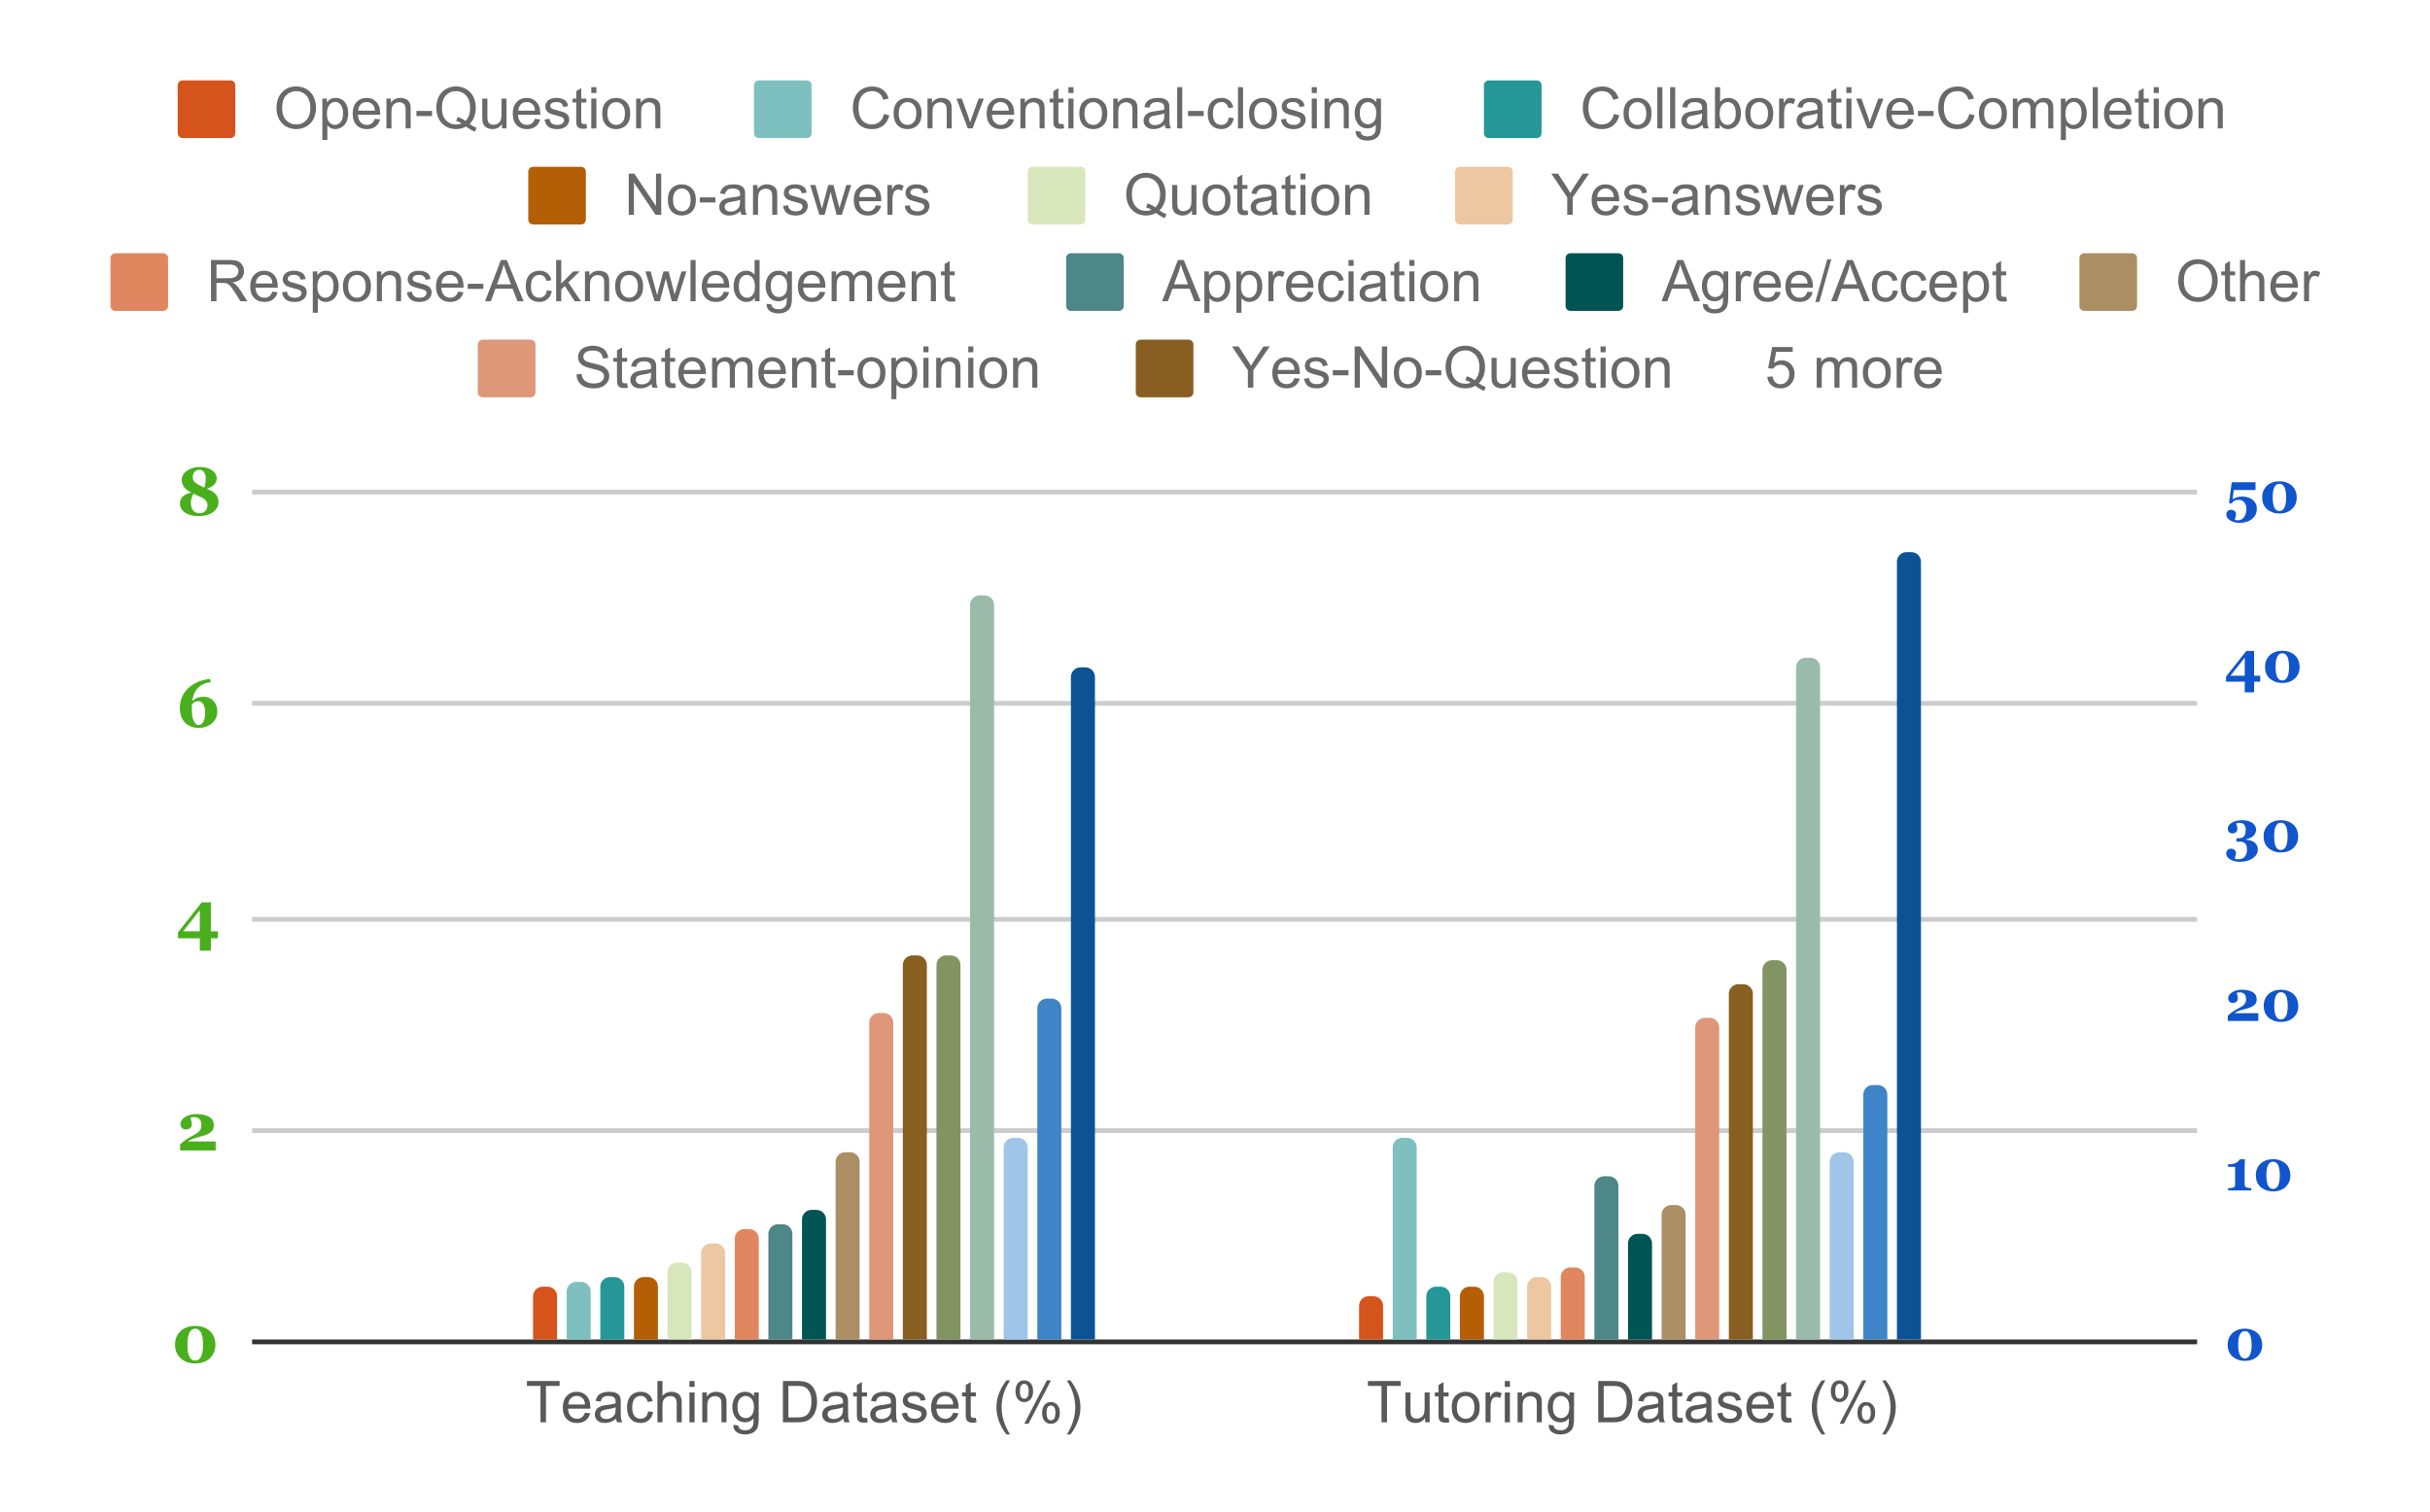 <?xml version="1.0" encoding="UTF-8"?>
<svg xmlns="http://www.w3.org/2000/svg" xmlns:xlink="http://www.w3.org/1999/xlink" width="506pt" height="315pt" viewBox="0 0 506 315" version="1.1">
<defs>
<g>
<symbol overflow="visible" id="glyph0-0">
<path style="stroke:none;" d="M 1.75 0 L 1.75 -10.5 L 12.25 -10.5 L 12.25 0 Z M 2.625 -0.875 L 11.375 -0.875 L 11.375 -9.625 L 2.625 -9.625 Z M 2.625 -0.875 "/>
</symbol>
<symbol overflow="visible" id="glyph0-1">
<path style="stroke:none;" d="M 8.094 -6.375 C 8.438 -6.008 8.691 -5.594 8.859 -5.125 C 9.023 -4.656 9.109 -4.172 9.109 -3.672 C 9.109 -3.078 9.004 -2.535 8.797 -2.047 C 8.586 -1.566 8.305 -1.16 7.953 -0.828 C 7.578 -0.484 7.133 -0.219 6.625 -0.031 C 6.125 0.145 5.551 0.234 4.906 0.234 C 4.219 0.234 3.609 0.129 3.078 -0.078 C 2.555 -0.297 2.117 -0.582 1.766 -0.938 C 1.422 -1.281 1.156 -1.688 0.969 -2.156 C 0.789 -2.625 0.703 -3.129 0.703 -3.672 C 0.703 -4.203 0.785 -4.695 0.953 -5.156 C 1.129 -5.613 1.395 -6.023 1.75 -6.391 C 2.094 -6.754 2.531 -7.039 3.062 -7.25 C 3.602 -7.469 4.219 -7.578 4.906 -7.578 C 5.625 -7.578 6.25 -7.461 6.781 -7.234 C 7.312 -7.016 7.75 -6.727 8.094 -6.375 Z M 6.172 -1.281 C 6.297 -1.582 6.383 -1.922 6.438 -2.297 C 6.5 -2.672 6.531 -3.129 6.531 -3.672 C 6.531 -4.148 6.504 -4.582 6.453 -4.969 C 6.398 -5.363 6.312 -5.711 6.188 -6.016 C 6.062 -6.316 5.895 -6.551 5.688 -6.719 C 5.477 -6.895 5.223 -6.984 4.922 -6.984 C 4.609 -6.984 4.348 -6.898 4.141 -6.734 C 3.93 -6.566 3.758 -6.328 3.625 -6.016 C 3.508 -5.742 3.422 -5.406 3.359 -5 C 3.305 -4.594 3.281 -4.148 3.281 -3.672 C 3.281 -3.16 3.301 -2.727 3.344 -2.375 C 3.395 -2.02 3.484 -1.68 3.609 -1.359 C 3.723 -1.055 3.891 -0.812 4.109 -0.625 C 4.328 -0.445 4.594 -0.359 4.906 -0.359 C 5.195 -0.359 5.445 -0.441 5.656 -0.609 C 5.875 -0.773 6.047 -1 6.172 -1.281 Z M 6.172 -1.281 "/>
</symbol>
<symbol overflow="visible" id="glyph0-2">
<path style="stroke:none;" d="M 8.156 0 L 0.75 0 L 0.75 -1.234 C 1.07 -1.566 1.426 -1.867 1.812 -2.141 C 2.195 -2.41 2.586 -2.648 2.984 -2.859 C 3.41 -3.078 3.766 -3.273 4.047 -3.453 C 4.336 -3.629 4.566 -3.812 4.734 -4 C 4.898 -4.176 5.016 -4.367 5.078 -4.578 C 5.148 -4.797 5.188 -5.035 5.188 -5.297 C 5.188 -5.867 5.051 -6.285 4.781 -6.547 C 4.508 -6.816 4.145 -6.953 3.688 -6.953 C 3.551 -6.953 3.422 -6.941 3.297 -6.922 C 3.172 -6.898 3.039 -6.863 2.906 -6.812 C 2.969 -6.602 3.031 -6.391 3.094 -6.172 C 3.156 -5.953 3.188 -5.707 3.188 -5.438 C 3.188 -5.113 3.07 -4.852 2.844 -4.656 C 2.613 -4.469 2.316 -4.375 1.953 -4.375 C 1.609 -4.375 1.332 -4.484 1.125 -4.703 C 0.926 -4.93 0.828 -5.207 0.828 -5.531 C 0.828 -6.082 1.148 -6.562 1.797 -6.969 C 2.453 -7.375 3.242 -7.578 4.172 -7.578 C 5.242 -7.578 6.109 -7.391 6.766 -7.016 C 7.43 -6.648 7.766 -6.062 7.766 -5.25 C 7.766 -4.82 7.676 -4.477 7.5 -4.219 C 7.332 -3.957 7.078 -3.727 6.734 -3.531 C 6.43 -3.352 6.094 -3.207 5.719 -3.094 C 5.344 -2.977 4.945 -2.867 4.531 -2.766 C 4.07 -2.648 3.676 -2.531 3.344 -2.406 C 3.008 -2.281 2.711 -2.129 2.453 -1.953 L 2.453 -1.875 L 8.156 -1.875 Z M 8.156 0 "/>
</symbol>
<symbol overflow="visible" id="glyph0-3">
<path style="stroke:none;" d="M 8.625 -0.062 L 7.156 -0.062 L 7.156 2.516 L 4.859 2.516 L 4.859 -0.062 L 0.328 -0.062 L 0.328 -1.328 L 5.25 -7.547 L 7.156 -7.547 L 7.156 -1.516 L 8.625 -1.516 Z M 4.859 -1.516 L 4.859 -5.906 L 1.375 -1.516 Z M 4.859 -1.516 "/>
</symbol>
<symbol overflow="visible" id="glyph0-4">
<path style="stroke:none;" d="M 8.5 -3.172 C 8.5 -2.203 8.133 -1.391 7.406 -0.734 C 6.676 -0.086 5.75 0.234 4.625 0.234 C 3.438 0.234 2.484 -0.133 1.766 -0.875 C 1.055 -1.613 0.703 -2.609 0.703 -3.859 C 0.703 -5.523 1.266 -6.898 2.391 -7.984 C 3.516 -9.078 5.047 -9.738 6.984 -9.969 L 7.141 -9.297 L 6.406 -9.172 C 5.852 -9.016 5.391 -8.805 5.016 -8.547 C 4.648 -8.285 4.348 -7.988 4.109 -7.656 C 3.879 -7.332 3.695 -6.961 3.562 -6.547 C 3.426 -6.141 3.328 -5.738 3.266 -5.344 C 3.66 -5.695 4.051 -5.938 4.438 -6.062 C 4.832 -6.188 5.25 -6.25 5.688 -6.25 C 6.477 -6.25 7.145 -5.961 7.688 -5.391 C 8.227 -4.816 8.5 -4.078 8.5 -3.172 Z M 5.969 -2.984 C 5.969 -3.703 5.836 -4.27 5.578 -4.688 C 5.328 -5.113 4.992 -5.328 4.578 -5.328 C 4.297 -5.328 4.051 -5.281 3.844 -5.188 C 3.633 -5.094 3.426 -4.895 3.219 -4.594 C 3.219 -4.562 3.211 -4.516 3.203 -4.453 C 3.203 -4.398 3.203 -4.332 3.203 -4.25 C 3.191 -4.145 3.188 -4.047 3.188 -3.953 C 3.188 -3.867 3.188 -3.801 3.188 -3.75 C 3.188 -2.656 3.316 -1.816 3.578 -1.234 C 3.848 -0.648 4.191 -0.359 4.609 -0.359 C 5.016 -0.359 5.344 -0.586 5.594 -1.047 C 5.844 -1.504 5.969 -2.148 5.969 -2.984 Z M 5.969 -2.984 "/>
</symbol>
<symbol overflow="visible" id="glyph0-5">
<path style="stroke:none;" d="M 8.75 -2.719 C 8.75 -1.875 8.375 -1.164 7.625 -0.594 C 6.883 -0.031 5.867 0.25 4.578 0.25 C 3.422 0.25 2.488 0.008 1.781 -0.469 C 1.07 -0.957 0.719 -1.586 0.719 -2.359 C 0.719 -2.941 0.906 -3.422 1.281 -3.797 C 1.664 -4.18 2.266 -4.469 3.078 -4.656 C 2.422 -4.957 1.926 -5.332 1.594 -5.781 C 1.258 -6.227 1.094 -6.734 1.094 -7.297 C 1.094 -8.055 1.457 -8.691 2.188 -9.203 C 2.914 -9.723 3.812 -9.984 4.875 -9.984 C 5.914 -9.984 6.758 -9.754 7.406 -9.297 C 8.051 -8.836 8.375 -8.273 8.375 -7.609 C 8.375 -7.086 8.195 -6.648 7.844 -6.297 C 7.5 -5.941 6.977 -5.66 6.281 -5.453 C 7.156 -5.141 7.785 -4.754 8.172 -4.297 C 8.555 -3.836 8.75 -3.312 8.75 -2.719 Z M 6.094 -7.609 C 6.094 -8.141 5.973 -8.566 5.734 -8.891 C 5.504 -9.223 5.18 -9.391 4.766 -9.391 C 4.359 -9.391 4.023 -9.25 3.766 -8.969 C 3.516 -8.688 3.391 -8.332 3.391 -7.906 C 3.391 -7.602 3.441 -7.348 3.547 -7.141 C 3.66 -6.941 3.828 -6.77 4.047 -6.625 C 4.234 -6.477 4.5 -6.32 4.844 -6.156 C 5.195 -5.988 5.508 -5.832 5.781 -5.688 C 5.883 -5.914 5.961 -6.195 6.016 -6.531 C 6.066 -6.863 6.094 -7.223 6.094 -7.609 Z M 6.453 -2.031 C 6.453 -2.344 6.383 -2.602 6.25 -2.812 C 6.113 -3.02 5.922 -3.211 5.672 -3.391 C 5.41 -3.547 5.082 -3.711 4.688 -3.891 C 4.301 -4.066 3.926 -4.242 3.562 -4.422 C 3.414 -4.242 3.285 -3.973 3.172 -3.609 C 3.055 -3.254 3 -2.879 3 -2.484 C 3 -1.816 3.16 -1.289 3.484 -0.906 C 3.805 -0.531 4.234 -0.344 4.766 -0.344 C 5.297 -0.344 5.707 -0.5 6 -0.812 C 6.301 -1.125 6.453 -1.531 6.453 -2.031 Z M 6.453 -2.031 "/>
</symbol>
<symbol overflow="visible" id="glyph1-0">
<path style="stroke:none;" d="M 1.5 0 L 1.5 -9 L 10.5 -9 L 10.5 0 Z M 2.25 -0.75 L 9.75 -0.75 L 9.75 -8.25 L 2.25 -8.25 Z M 2.25 -0.75 "/>
</symbol>
<symbol overflow="visible" id="glyph1-1">
<path style="stroke:none;" d="M 6.938 -5.469 C 7.238 -5.156 7.457 -4.797 7.594 -4.391 C 7.738 -3.992 7.812 -3.578 7.812 -3.141 C 7.812 -2.629 7.723 -2.164 7.547 -1.75 C 7.367 -1.344 7.125 -1 6.812 -0.719 C 6.488 -0.414 6.113 -0.188 5.688 -0.031 C 5.258 0.125 4.766 0.203 4.203 0.203 C 3.609 0.203 3.086 0.109 2.641 -0.078 C 2.191 -0.266 1.816 -0.504 1.516 -0.797 C 1.211 -1.098 0.984 -1.445 0.828 -1.844 C 0.68 -2.25 0.609 -2.68 0.609 -3.141 C 0.609 -3.598 0.68 -4.02 0.828 -4.406 C 0.973 -4.801 1.195 -5.16 1.5 -5.484 C 1.801 -5.785 2.176 -6.031 2.625 -6.219 C 3.082 -6.406 3.609 -6.5 4.203 -6.5 C 4.816 -6.5 5.352 -6.398 5.812 -6.203 C 6.27 -6.016 6.645 -5.77 6.938 -5.469 Z M 5.281 -1.094 C 5.395 -1.352 5.477 -1.645 5.531 -1.969 C 5.582 -2.289 5.609 -2.68 5.609 -3.141 C 5.609 -3.555 5.582 -3.93 5.531 -4.266 C 5.488 -4.598 5.414 -4.895 5.312 -5.156 C 5.195 -5.414 5.051 -5.617 4.875 -5.766 C 4.695 -5.91 4.477 -5.984 4.219 -5.984 C 3.945 -5.984 3.723 -5.91 3.547 -5.766 C 3.367 -5.629 3.223 -5.426 3.109 -5.156 C 3.004 -4.926 2.926 -4.633 2.875 -4.281 C 2.832 -3.938 2.812 -3.555 2.812 -3.141 C 2.812 -2.711 2.832 -2.344 2.875 -2.031 C 2.914 -1.727 2.988 -1.438 3.094 -1.156 C 3.195 -0.906 3.336 -0.703 3.516 -0.547 C 3.703 -0.391 3.93 -0.312 4.203 -0.312 C 4.453 -0.312 4.664 -0.379 4.844 -0.516 C 5.031 -0.66 5.176 -0.852 5.281 -1.094 Z M 5.281 -1.094 "/>
</symbol>
<symbol overflow="visible" id="glyph1-2">
<path style="stroke:none;" d="M 5.547 0 L 0.703 0 L 0.703 -0.453 C 0.828 -0.453 1.016 -0.469 1.266 -0.5 C 1.523 -0.531 1.703 -0.562 1.797 -0.594 C 1.91 -0.633 2 -0.703 2.062 -0.797 C 2.133 -0.891 2.172 -1.02 2.172 -1.188 L 2.172 -4.906 L 0.688 -4.906 L 0.688 -5.453 L 1.016 -5.453 C 1.348 -5.453 1.641 -5.488 1.891 -5.562 C 2.141 -5.633 2.348 -5.727 2.516 -5.844 C 2.68 -5.945 2.816 -6.055 2.922 -6.172 C 3.023 -6.297 3.109 -6.398 3.172 -6.484 L 4.203 -6.484 C 4.191 -6.234 4.18 -5.938 4.172 -5.594 C 4.16 -5.258 4.156 -4.957 4.156 -4.688 L 4.156 -1.25 C 4.156 -1.102 4.188 -0.977 4.25 -0.875 C 4.312 -0.781 4.395 -0.703 4.5 -0.641 C 4.602 -0.598 4.773 -0.555 5.016 -0.516 C 5.254 -0.473 5.43 -0.453 5.547 -0.453 Z M 5.547 0 "/>
</symbol>
<symbol overflow="visible" id="glyph1-3">
<path style="stroke:none;" d="M 7 0 L 0.641 0 L 0.641 -1.062 C 0.922 -1.344 1.223 -1.598 1.547 -1.828 C 1.879 -2.066 2.219 -2.273 2.562 -2.453 C 2.926 -2.641 3.227 -2.805 3.469 -2.953 C 3.719 -3.109 3.914 -3.27 4.062 -3.438 C 4.195 -3.582 4.297 -3.742 4.359 -3.922 C 4.422 -4.109 4.453 -4.312 4.453 -4.531 C 4.453 -5.031 4.332 -5.391 4.094 -5.609 C 3.863 -5.836 3.555 -5.953 3.172 -5.953 C 3.047 -5.953 2.926 -5.941 2.812 -5.922 C 2.707 -5.91 2.598 -5.883 2.484 -5.844 C 2.547 -5.664 2.602 -5.484 2.656 -5.297 C 2.707 -5.109 2.734 -4.898 2.734 -4.672 C 2.734 -4.391 2.633 -4.164 2.438 -4 C 2.238 -3.832 1.984 -3.75 1.672 -3.75 C 1.379 -3.75 1.145 -3.844 0.969 -4.031 C 0.801 -4.227 0.719 -4.461 0.719 -4.734 C 0.719 -5.211 0.992 -5.625 1.547 -5.969 C 2.098 -6.32 2.773 -6.5 3.578 -6.5 C 4.492 -6.5 5.234 -6.336 5.797 -6.016 C 6.367 -5.703 6.656 -5.195 6.656 -4.5 C 6.656 -4.133 6.582 -3.836 6.438 -3.609 C 6.289 -3.391 6.066 -3.195 5.766 -3.031 C 5.504 -2.875 5.211 -2.75 4.891 -2.656 C 4.578 -2.562 4.238 -2.469 3.875 -2.375 C 3.488 -2.281 3.148 -2.176 2.859 -2.062 C 2.578 -1.957 2.328 -1.828 2.109 -1.672 L 2.109 -1.609 L 7 -1.609 Z M 7 0 "/>
</symbol>
<symbol overflow="visible" id="glyph1-4">
<path style="stroke:none;" d="M 6.078 -1.969 C 6.305 -1.812 6.5 -1.602 6.656 -1.344 C 6.812 -1.082 6.891 -0.766 6.891 -0.391 C 6.891 0.336 6.539 0.941 5.844 1.422 C 5.145 1.91 4.242 2.156 3.141 2.156 C 2.348 2.156 1.676 1.988 1.125 1.656 C 0.582 1.32 0.312 0.906 0.312 0.406 C 0.312 0.133 0.398 -0.094 0.578 -0.281 C 0.754 -0.477 0.988 -0.578 1.281 -0.578 C 1.594 -0.578 1.848 -0.492 2.047 -0.328 C 2.242 -0.16 2.344 0.055 2.344 0.328 C 2.344 0.523 2.305 0.738 2.234 0.969 C 2.172 1.207 2.117 1.383 2.078 1.5 C 2.16 1.539 2.27 1.57 2.406 1.594 C 2.539 1.613 2.703 1.625 2.891 1.625 C 3.117 1.625 3.336 1.586 3.547 1.516 C 3.766 1.441 3.957 1.32 4.125 1.156 C 4.289 0.977 4.414 0.77 4.5 0.531 C 4.594 0.289 4.641 -0.02 4.641 -0.406 C 4.641 -0.633 4.617 -0.848 4.578 -1.047 C 4.547 -1.242 4.473 -1.414 4.359 -1.562 C 4.254 -1.707 4.102 -1.82 3.906 -1.906 C 3.719 -2 3.477 -2.047 3.188 -2.047 L 2.438 -2.047 L 2.438 -2.75 L 2.969 -2.75 C 3.457 -2.75 3.812 -2.895 4.031 -3.188 C 4.258 -3.477 4.375 -3.922 4.375 -4.516 C 4.375 -4.992 4.266 -5.352 4.047 -5.594 C 3.836 -5.832 3.531 -5.953 3.125 -5.953 C 2.977 -5.953 2.848 -5.941 2.734 -5.922 C 2.617 -5.91 2.504 -5.883 2.391 -5.844 C 2.43 -5.707 2.484 -5.52 2.547 -5.281 C 2.609 -5.039 2.641 -4.836 2.641 -4.672 C 2.641 -4.391 2.539 -4.164 2.344 -4 C 2.156 -3.844 1.906 -3.766 1.594 -3.766 C 1.301 -3.766 1.066 -3.859 0.891 -4.047 C 0.723 -4.242 0.641 -4.477 0.641 -4.75 C 0.641 -5.227 0.922 -5.641 1.484 -5.984 C 2.047 -6.328 2.75 -6.5 3.594 -6.5 C 4.176 -6.5 4.66 -6.43 5.047 -6.297 C 5.43 -6.16 5.734 -5.992 5.953 -5.797 C 6.172 -5.598 6.32 -5.383 6.406 -5.156 C 6.5 -4.938 6.547 -4.734 6.547 -4.547 C 6.547 -4.379 6.508 -4.188 6.438 -3.969 C 6.363 -3.75 6.254 -3.562 6.109 -3.406 C 5.941 -3.195 5.719 -3.02 5.438 -2.875 C 5.156 -2.738 4.832 -2.629 4.469 -2.547 L 4.469 -2.453 C 4.719 -2.441 4.988 -2.395 5.281 -2.312 C 5.582 -2.238 5.848 -2.125 6.078 -1.969 Z M 6.078 -1.969 "/>
</symbol>
<symbol overflow="visible" id="glyph1-5">
<path style="stroke:none;" d="M 7.391 -0.062 L 6.125 -0.062 L 6.125 2.156 L 4.172 2.156 L 4.172 -0.062 L 0.281 -0.062 L 0.281 -1.141 L 4.5 -6.469 L 6.125 -6.469 L 6.125 -1.297 L 7.391 -1.297 Z M 4.172 -1.297 L 4.172 -5.062 L 1.188 -1.297 Z M 4.172 -1.297 "/>
</symbol>
<symbol overflow="visible" id="glyph1-6">
<path style="stroke:none;" d="M 5.656 -2.781 C 5.945 -2.582 6.191 -2.316 6.391 -1.984 C 6.586 -1.66 6.688 -1.254 6.688 -0.766 C 6.688 0.098 6.352 0.801 5.688 1.344 C 5.02 1.883 4.172 2.156 3.141 2.156 C 2.336 2.156 1.664 1.984 1.125 1.641 C 0.594 1.297 0.328 0.891 0.328 0.422 C 0.328 0.148 0.414 -0.078 0.594 -0.266 C 0.77 -0.461 1.008 -0.562 1.312 -0.562 C 1.613 -0.562 1.863 -0.477 2.062 -0.312 C 2.258 -0.145 2.359 0.078 2.359 0.359 C 2.359 0.547 2.32 0.754 2.25 0.984 C 2.188 1.223 2.133 1.398 2.094 1.516 C 2.188 1.555 2.297 1.582 2.422 1.594 C 2.547 1.613 2.664 1.625 2.781 1.625 C 3 1.625 3.211 1.57 3.422 1.469 C 3.641 1.375 3.828 1.227 3.984 1.031 C 4.16 0.812 4.289 0.551 4.375 0.25 C 4.469 -0.039 4.516 -0.375 4.516 -0.75 C 4.516 -1.301 4.367 -1.754 4.078 -2.109 C 3.785 -2.461 3.406 -2.641 2.938 -2.641 C 2.57 -2.641 2.266 -2.566 2.016 -2.422 C 1.766 -2.273 1.547 -2.082 1.359 -1.844 L 0.891 -2 L 1.469 -6.312 L 6.422 -6.312 L 6.422 -4.688 L 1.891 -4.688 L 1.641 -2.766 C 1.859 -2.891 2.129 -3.016 2.453 -3.141 C 2.785 -3.266 3.18 -3.328 3.641 -3.328 C 3.984 -3.328 4.32 -3.285 4.656 -3.203 C 5 -3.129 5.332 -2.988 5.656 -2.781 Z M 5.656 -2.781 "/>
</symbol>
<symbol overflow="visible" id="glyph2-0">
<path style="stroke:none;" d="M 1.5 0 L 1.5 -7.5 L 7.5 -7.5 L 7.5 0 Z M 1.688 -0.188 L 7.312 -0.188 L 7.312 -7.312 L 1.688 -7.312 Z M 1.688 -0.188 "/>
</symbol>
<symbol overflow="visible" id="glyph2-1">
<path style="stroke:none;" d="M 3.109 0 L 3.109 -7.578 L 0.281 -7.578 L 0.281 -8.594 L 7.094 -8.594 L 7.094 -7.578 L 4.25 -7.578 L 4.25 0 Z M 3.109 0 "/>
</symbol>
<symbol overflow="visible" id="glyph2-2">
<path style="stroke:none;" d="M 5.047 -2 L 6.141 -1.875 C 5.973 -1.238 5.656 -0.742 5.188 -0.391 C 4.719 -0.035 4.125 0.141 3.406 0.141 C 2.5 0.141 1.773 -0.141 1.234 -0.703 C 0.703 -1.266 0.438 -2.051 0.438 -3.062 C 0.438 -4.102 0.707 -4.91 1.25 -5.484 C 1.789 -6.066 2.488 -6.359 3.344 -6.359 C 4.176 -6.359 4.852 -6.078 5.375 -5.516 C 5.906 -4.953 6.172 -4.156 6.172 -3.125 C 6.172 -3.062 6.172 -2.969 6.172 -2.844 L 1.531 -2.844 C 1.57 -2.156 1.766 -1.629 2.109 -1.266 C 2.453 -0.91 2.883 -0.734 3.406 -0.734 C 3.789 -0.734 4.117 -0.832 4.391 -1.031 C 4.672 -1.238 4.891 -1.562 5.047 -2 Z M 1.594 -3.703 L 5.062 -3.703 C 5.02 -4.234 4.891 -4.629 4.672 -4.891 C 4.328 -5.297 3.891 -5.5 3.359 -5.5 C 2.867 -5.5 2.457 -5.336 2.125 -5.016 C 1.801 -4.691 1.625 -4.254 1.594 -3.703 Z M 1.594 -3.703 "/>
</symbol>
<symbol overflow="visible" id="glyph2-3">
<path style="stroke:none;" d="M 4.859 -0.766 C 4.461 -0.43 4.082 -0.195 3.719 -0.062 C 3.363 0.07 2.977 0.141 2.562 0.141 C 1.875 0.141 1.348 -0.023 0.984 -0.359 C 0.617 -0.691 0.438 -1.117 0.438 -1.641 C 0.438 -1.941 0.504 -2.219 0.641 -2.469 C 0.773 -2.727 0.957 -2.93 1.188 -3.078 C 1.414 -3.234 1.672 -3.348 1.953 -3.422 C 2.148 -3.484 2.461 -3.539 2.891 -3.594 C 3.734 -3.688 4.359 -3.805 4.766 -3.953 C 4.766 -4.098 4.766 -4.188 4.766 -4.219 C 4.766 -4.656 4.664 -4.961 4.469 -5.141 C 4.195 -5.367 3.797 -5.484 3.266 -5.484 C 2.773 -5.484 2.41 -5.395 2.172 -5.219 C 1.93 -5.051 1.754 -4.75 1.641 -4.312 L 0.609 -4.453 C 0.703 -4.891 0.859 -5.242 1.078 -5.516 C 1.297 -5.785 1.609 -5.992 2.016 -6.141 C 2.422 -6.285 2.891 -6.359 3.422 -6.359 C 3.953 -6.359 4.383 -6.297 4.719 -6.172 C 5.051 -6.047 5.297 -5.891 5.453 -5.703 C 5.609 -5.516 5.719 -5.273 5.781 -4.984 C 5.812 -4.805 5.828 -4.484 5.828 -4.016 L 5.828 -2.609 C 5.828 -1.629 5.848 -1.008 5.891 -0.75 C 5.941 -0.488 6.035 -0.238 6.172 0 L 5.062 0 C 4.957 -0.219 4.891 -0.473 4.859 -0.766 Z M 4.766 -3.125 C 4.379 -2.969 3.805 -2.832 3.047 -2.719 C 2.609 -2.656 2.301 -2.582 2.125 -2.5 C 1.945 -2.426 1.805 -2.316 1.703 -2.172 C 1.609 -2.023 1.562 -1.859 1.562 -1.672 C 1.562 -1.391 1.664 -1.156 1.875 -0.969 C 2.094 -0.781 2.406 -0.688 2.812 -0.688 C 3.219 -0.688 3.578 -0.773 3.891 -0.953 C 4.211 -1.129 4.445 -1.375 4.594 -1.688 C 4.707 -1.926 4.766 -2.273 4.766 -2.734 Z M 4.766 -3.125 "/>
</symbol>
<symbol overflow="visible" id="glyph2-4">
<path style="stroke:none;" d="M 4.859 -2.281 L 5.891 -2.141 C 5.773 -1.43 5.484 -0.875 5.016 -0.469 C 4.547 -0.062 3.973 0.141 3.297 0.141 C 2.441 0.141 1.754 -0.133 1.234 -0.688 C 0.723 -1.25 0.469 -2.051 0.469 -3.094 C 0.469 -3.758 0.578 -4.344 0.797 -4.844 C 1.023 -5.352 1.363 -5.734 1.812 -5.984 C 2.27 -6.234 2.77 -6.359 3.312 -6.359 C 3.977 -6.359 4.523 -6.188 4.953 -5.844 C 5.391 -5.508 5.672 -5.023 5.797 -4.391 L 4.766 -4.234 C 4.672 -4.648 4.5 -4.961 4.25 -5.172 C 4 -5.391 3.695 -5.5 3.344 -5.5 C 2.812 -5.5 2.379 -5.305 2.047 -4.922 C 1.711 -4.547 1.547 -3.945 1.547 -3.125 C 1.547 -2.281 1.707 -1.672 2.031 -1.297 C 2.352 -0.922 2.77 -0.734 3.281 -0.734 C 3.695 -0.734 4.039 -0.859 4.312 -1.109 C 4.594 -1.359 4.773 -1.75 4.859 -2.281 Z M 4.859 -2.281 "/>
</symbol>
<symbol overflow="visible" id="glyph2-5">
<path style="stroke:none;" d="M 0.797 0 L 0.797 -8.594 L 1.844 -8.594 L 1.844 -5.516 C 2.332 -6.078 2.953 -6.359 3.703 -6.359 C 4.172 -6.359 4.57 -6.266 4.906 -6.078 C 5.25 -5.898 5.492 -5.648 5.641 -5.328 C 5.785 -5.016 5.859 -4.551 5.859 -3.938 L 5.859 0 L 4.812 0 L 4.812 -3.938 C 4.812 -4.469 4.695 -4.852 4.469 -5.094 C 4.238 -5.332 3.914 -5.453 3.5 -5.453 C 3.188 -5.453 2.891 -5.367 2.609 -5.203 C 2.336 -5.047 2.141 -4.828 2.016 -4.547 C 1.898 -4.273 1.844 -3.895 1.844 -3.406 L 1.844 0 Z M 0.797 0 "/>
</symbol>
<symbol overflow="visible" id="glyph2-6">
<path style="stroke:none;" d="M 0.797 -7.375 L 0.797 -8.594 L 1.859 -8.594 L 1.859 -7.375 Z M 0.797 0 L 0.797 -6.219 L 1.859 -6.219 L 1.859 0 Z M 0.797 0 "/>
</symbol>
<symbol overflow="visible" id="glyph2-7">
<path style="stroke:none;" d="M 0.797 0 L 0.797 -6.219 L 1.734 -6.219 L 1.734 -5.344 C 2.191 -6.02 2.852 -6.359 3.719 -6.359 C 4.094 -6.359 4.438 -6.289 4.75 -6.156 C 5.07 -6.02 5.312 -5.844 5.469 -5.625 C 5.625 -5.406 5.734 -5.148 5.797 -4.859 C 5.828 -4.66 5.844 -4.316 5.844 -3.828 L 5.844 0 L 4.797 0 L 4.797 -3.781 C 4.797 -4.219 4.754 -4.539 4.672 -4.75 C 4.586 -4.957 4.441 -5.125 4.234 -5.25 C 4.023 -5.383 3.781 -5.453 3.5 -5.453 C 3.051 -5.453 2.66 -5.305 2.328 -5.016 C 2.004 -4.734 1.844 -4.195 1.844 -3.406 L 1.844 0 Z M 0.797 0 "/>
</symbol>
<symbol overflow="visible" id="glyph2-8">
<path style="stroke:none;" d="M 0.594 0.516 L 1.625 0.672 C 1.664 0.984 1.785 1.211 1.984 1.359 C 2.242 1.555 2.598 1.656 3.047 1.656 C 3.535 1.656 3.91 1.555 4.172 1.359 C 4.441 1.16 4.625 0.891 4.719 0.547 C 4.781 0.328 4.805 -0.125 4.797 -0.812 C 4.336 -0.27 3.766 0 3.078 0 C 2.223 0 1.562 -0.305 1.094 -0.922 C 0.625 -1.547 0.391 -2.285 0.391 -3.141 C 0.391 -3.734 0.492 -4.281 0.703 -4.781 C 0.922 -5.289 1.234 -5.68 1.641 -5.953 C 2.047 -6.223 2.523 -6.359 3.078 -6.359 C 3.816 -6.359 4.426 -6.062 4.906 -5.469 L 4.906 -6.219 L 5.875 -6.219 L 5.875 -0.844 C 5.875 0.125 5.773 0.812 5.578 1.219 C 5.379 1.625 5.066 1.941 4.641 2.172 C 4.211 2.41 3.688 2.531 3.062 2.531 C 2.32 2.531 1.723 2.363 1.266 2.031 C 0.805 1.695 0.582 1.191 0.594 0.516 Z M 1.469 -3.219 C 1.469 -2.406 1.629 -1.812 1.953 -1.438 C 2.273 -1.062 2.68 -0.875 3.172 -0.875 C 3.66 -0.875 4.066 -1.062 4.391 -1.438 C 4.723 -1.812 4.891 -2.395 4.891 -3.188 C 4.891 -3.945 4.719 -4.52 4.375 -4.906 C 4.039 -5.289 3.633 -5.484 3.156 -5.484 C 2.688 -5.484 2.285 -5.289 1.953 -4.906 C 1.629 -4.531 1.469 -3.969 1.469 -3.219 Z M 1.469 -3.219 "/>
</symbol>
<symbol overflow="visible" id="glyph2-9">
<path style="stroke:none;" d=""/>
</symbol>
<symbol overflow="visible" id="glyph2-10">
<path style="stroke:none;" d="M 0.922 0 L 0.922 -8.594 L 3.891 -8.594 C 4.555 -8.594 5.066 -8.551 5.422 -8.469 C 5.91 -8.352 6.328 -8.148 6.672 -7.859 C 7.129 -7.473 7.469 -6.977 7.688 -6.375 C 7.914 -5.781 8.031 -5.102 8.031 -4.344 C 8.031 -3.688 7.953 -3.109 7.797 -2.609 C 7.648 -2.109 7.457 -1.691 7.219 -1.359 C 6.977 -1.023 6.711 -0.766 6.422 -0.578 C 6.141 -0.391 5.801 -0.242 5.406 -0.141 C 5.008 -0.047 4.551 0 4.031 0 Z M 2.062 -1.016 L 3.891 -1.016 C 4.461 -1.016 4.91 -1.066 5.234 -1.172 C 5.555 -1.273 5.812 -1.426 6 -1.625 C 6.27 -1.883 6.477 -2.242 6.625 -2.703 C 6.781 -3.16 6.859 -3.711 6.859 -4.359 C 6.859 -5.254 6.707 -5.941 6.406 -6.422 C 6.113 -6.91 5.758 -7.238 5.344 -7.406 C 5.031 -7.52 4.539 -7.578 3.875 -7.578 L 2.062 -7.578 Z M 2.062 -1.016 "/>
</symbol>
<symbol overflow="visible" id="glyph2-11">
<path style="stroke:none;" d="M 3.094 -0.938 L 3.25 -0.016 C 2.945 0.047 2.68 0.078 2.453 0.078 C 2.066 0.078 1.77 0.02 1.562 -0.094 C 1.352 -0.219 1.203 -0.379 1.109 -0.578 C 1.023 -0.773 0.984 -1.191 0.984 -1.828 L 0.984 -5.406 L 0.219 -5.406 L 0.219 -6.219 L 0.984 -6.219 L 0.984 -7.766 L 2.031 -8.391 L 2.031 -6.219 L 3.094 -6.219 L 3.094 -5.406 L 2.031 -5.406 L 2.031 -1.766 C 2.031 -1.461 2.047 -1.27 2.078 -1.188 C 2.117 -1.102 2.18 -1.035 2.266 -0.984 C 2.348 -0.93 2.469 -0.906 2.625 -0.906 C 2.75 -0.906 2.906 -0.914 3.094 -0.938 Z M 3.094 -0.938 "/>
</symbol>
<symbol overflow="visible" id="glyph2-12">
<path style="stroke:none;" d="M 0.375 -1.859 L 1.406 -2.016 C 1.469 -1.598 1.629 -1.281 1.891 -1.062 C 2.16 -0.844 2.539 -0.734 3.031 -0.734 C 3.508 -0.734 3.863 -0.828 4.094 -1.016 C 4.332 -1.211 4.453 -1.445 4.453 -1.719 C 4.453 -1.957 4.348 -2.145 4.141 -2.281 C 3.992 -2.375 3.633 -2.492 3.062 -2.641 C 2.289 -2.836 1.754 -3.004 1.453 -3.141 C 1.16 -3.285 0.938 -3.484 0.781 -3.734 C 0.625 -3.984 0.547 -4.266 0.547 -4.578 C 0.547 -4.848 0.609 -5.102 0.734 -5.344 C 0.859 -5.582 1.031 -5.781 1.25 -5.938 C 1.414 -6.051 1.641 -6.148 1.922 -6.234 C 2.203 -6.316 2.508 -6.359 2.844 -6.359 C 3.32 -6.359 3.742 -6.285 4.109 -6.141 C 4.484 -6.004 4.758 -5.816 4.938 -5.578 C 5.113 -5.336 5.234 -5.02 5.297 -4.625 L 4.266 -4.484 C 4.223 -4.797 4.086 -5.039 3.859 -5.219 C 3.641 -5.406 3.32 -5.5 2.906 -5.5 C 2.426 -5.5 2.082 -5.414 1.875 -5.25 C 1.664 -5.094 1.562 -4.906 1.562 -4.688 C 1.562 -4.551 1.602 -4.43 1.688 -4.328 C 1.781 -4.211 1.914 -4.117 2.094 -4.047 C 2.195 -4.004 2.508 -3.914 3.031 -3.781 C 3.781 -3.57 4.301 -3.406 4.594 -3.281 C 4.883 -3.156 5.113 -2.973 5.281 -2.734 C 5.445 -2.492 5.531 -2.191 5.531 -1.828 C 5.531 -1.473 5.426 -1.141 5.219 -0.828 C 5.02 -0.523 4.727 -0.285 4.344 -0.109 C 3.957 0.055 3.52 0.141 3.031 0.141 C 2.219 0.141 1.598 -0.023 1.172 -0.359 C 0.754 -0.703 0.488 -1.203 0.375 -1.859 Z M 0.375 -1.859 "/>
</symbol>
<symbol overflow="visible" id="glyph2-13">
<path style="stroke:none;" d="M 2.812 2.531 C 2.227 1.789 1.734 0.93 1.328 -0.047 C 0.93 -1.035 0.734 -2.055 0.734 -3.109 C 0.734 -4.035 0.879 -4.926 1.172 -5.781 C 1.523 -6.77 2.07 -7.754 2.812 -8.734 L 3.562 -8.734 C 3.094 -7.922 2.781 -7.344 2.625 -7 C 2.383 -6.457 2.195 -5.895 2.062 -5.312 C 1.895 -4.582 1.812 -3.848 1.812 -3.109 C 1.812 -1.223 2.395 0.656 3.562 2.531 Z M 2.812 2.531 "/>
</symbol>
<symbol overflow="visible" id="glyph2-14">
<path style="stroke:none;" d="M 0.703 -6.531 C 0.703 -7.145 0.852 -7.664 1.156 -8.094 C 1.469 -8.52 1.914 -8.734 2.5 -8.734 C 3.039 -8.734 3.488 -8.539 3.844 -8.156 C 4.195 -7.77 4.375 -7.207 4.375 -6.469 C 4.375 -5.738 4.191 -5.176 3.828 -4.781 C 3.473 -4.395 3.035 -4.203 2.516 -4.203 C 1.992 -4.203 1.562 -4.395 1.219 -4.781 C 0.875 -5.164 0.703 -5.75 0.703 -6.531 Z M 2.531 -8.016 C 2.27 -8.016 2.051 -7.898 1.875 -7.672 C 1.707 -7.441 1.625 -7.023 1.625 -6.422 C 1.625 -5.867 1.707 -5.477 1.875 -5.25 C 2.051 -5.031 2.27 -4.922 2.531 -4.922 C 2.801 -4.922 3.02 -5.035 3.188 -5.266 C 3.363 -5.492 3.453 -5.906 3.453 -6.5 C 3.453 -7.062 3.363 -7.453 3.188 -7.672 C 3.008 -7.898 2.789 -8.016 2.531 -8.016 Z M 2.531 0.312 L 7.234 -8.734 L 8.094 -8.734 L 3.406 0.312 Z M 6.25 -2.016 C 6.25 -2.629 6.398 -3.148 6.703 -3.578 C 7.016 -4.004 7.469 -4.219 8.062 -4.219 C 8.602 -4.219 9.051 -4.023 9.406 -3.641 C 9.758 -3.266 9.938 -2.703 9.938 -1.953 C 9.938 -1.223 9.754 -0.66 9.391 -0.266 C 9.035 0.117 8.594 0.312 8.062 0.312 C 7.551 0.312 7.117 0.117 6.766 -0.266 C 6.422 -0.648 6.25 -1.234 6.25 -2.016 Z M 8.094 -3.5 C 7.82 -3.5 7.598 -3.383 7.422 -3.156 C 7.254 -2.926 7.172 -2.508 7.172 -1.906 C 7.172 -1.363 7.258 -0.977 7.438 -0.75 C 7.613 -0.52 7.832 -0.406 8.094 -0.406 C 8.352 -0.406 8.57 -0.52 8.75 -0.75 C 8.926 -0.977 9.016 -1.395 9.016 -2 C 9.016 -2.551 8.926 -2.938 8.75 -3.156 C 8.57 -3.383 8.352 -3.5 8.094 -3.5 Z M 8.094 -3.5 "/>
</symbol>
<symbol overflow="visible" id="glyph2-15">
<path style="stroke:none;" d="M 1.484 2.531 L 0.734 2.531 C 1.898 0.656 2.484 -1.223 2.484 -3.109 C 2.484 -3.836 2.398 -4.566 2.234 -5.297 C 2.098 -5.879 1.91 -6.441 1.672 -6.984 C 1.516 -7.328 1.203 -7.91 0.734 -8.734 L 1.484 -8.734 C 2.211 -7.754 2.754 -6.77 3.109 -5.781 C 3.41 -4.926 3.562 -4.035 3.562 -3.109 C 3.562 -2.055 3.359 -1.035 2.953 -0.047 C 2.547 0.93 2.055 1.789 1.484 2.531 Z M 1.484 2.531 "/>
</symbol>
<symbol overflow="visible" id="glyph2-16">
<path style="stroke:none;" d="M 4.875 0 L 4.875 -0.922 C 4.383 -0.211 3.723 0.141 2.891 0.141 C 2.523 0.141 2.18 0.07 1.859 -0.062 C 1.547 -0.207 1.312 -0.383 1.156 -0.594 C 1 -0.812 0.891 -1.078 0.828 -1.391 C 0.785 -1.586 0.766 -1.914 0.766 -2.375 L 0.766 -6.219 L 1.828 -6.219 L 1.828 -2.766 C 1.828 -2.223 1.848 -1.852 1.891 -1.656 C 1.953 -1.383 2.086 -1.164 2.297 -1 C 2.516 -0.844 2.785 -0.766 3.109 -0.766 C 3.422 -0.766 3.711 -0.844 3.984 -1 C 4.266 -1.164 4.461 -1.391 4.578 -1.672 C 4.703 -1.953 4.766 -2.359 4.766 -2.891 L 4.766 -6.219 L 5.812 -6.219 L 5.812 0 Z M 4.875 0 "/>
</symbol>
<symbol overflow="visible" id="glyph2-17">
<path style="stroke:none;" d="M 0.406 -3.109 C 0.406 -4.266 0.723 -5.117 1.359 -5.672 C 1.891 -6.129 2.539 -6.359 3.312 -6.359 C 4.164 -6.359 4.863 -6.078 5.406 -5.516 C 5.957 -4.961 6.234 -4.191 6.234 -3.203 C 6.234 -2.398 6.113 -1.77 5.875 -1.312 C 5.633 -0.852 5.281 -0.492 4.812 -0.234 C 4.352 0.016 3.852 0.141 3.312 0.141 C 2.445 0.141 1.742 -0.133 1.203 -0.688 C 0.672 -1.25 0.406 -2.055 0.406 -3.109 Z M 1.484 -3.109 C 1.484 -2.316 1.656 -1.723 2 -1.328 C 2.352 -0.93 2.789 -0.734 3.312 -0.734 C 3.844 -0.734 4.281 -0.93 4.625 -1.328 C 4.969 -1.723 5.141 -2.328 5.141 -3.141 C 5.141 -3.91 4.961 -4.492 4.609 -4.891 C 4.266 -5.285 3.832 -5.484 3.312 -5.484 C 2.789 -5.484 2.352 -5.285 2 -4.891 C 1.656 -4.504 1.484 -3.91 1.484 -3.109 Z M 1.484 -3.109 "/>
</symbol>
<symbol overflow="visible" id="glyph2-18">
<path style="stroke:none;" d="M 0.781 0 L 0.781 -6.219 L 1.734 -6.219 L 1.734 -5.281 C 1.973 -5.719 2.191 -6.004 2.391 -6.141 C 2.598 -6.285 2.828 -6.359 3.078 -6.359 C 3.43 -6.359 3.789 -6.25 4.156 -6.031 L 3.797 -5.047 C 3.535 -5.203 3.281 -5.281 3.031 -5.281 C 2.789 -5.281 2.578 -5.207 2.391 -5.062 C 2.211 -4.926 2.086 -4.734 2.016 -4.484 C 1.891 -4.109 1.828 -3.703 1.828 -3.266 L 1.828 0 Z M 0.781 0 "/>
</symbol>
<symbol overflow="visible" id="glyph2-19">
<path style="stroke:none;" d="M 0.578 -4.188 C 0.578 -5.613 0.957 -6.727 1.719 -7.531 C 2.488 -8.344 3.477 -8.75 4.688 -8.75 C 5.488 -8.75 6.207 -8.555 6.844 -8.172 C 7.477 -7.797 7.961 -7.27 8.297 -6.594 C 8.629 -5.914 8.797 -5.145 8.797 -4.281 C 8.797 -3.414 8.617 -2.641 8.266 -1.953 C 7.91 -1.266 7.41 -0.742 6.766 -0.391 C 6.129 -0.035 5.438 0.141 4.688 0.141 C 3.875 0.141 3.148 -0.051 2.516 -0.438 C 1.879 -0.832 1.395 -1.363 1.062 -2.031 C 0.738 -2.707 0.578 -3.426 0.578 -4.188 Z M 1.75 -4.172 C 1.75 -3.129 2.023 -2.312 2.578 -1.719 C 3.141 -1.125 3.844 -0.828 4.688 -0.828 C 5.539 -0.828 6.242 -1.125 6.797 -1.719 C 7.348 -2.32 7.625 -3.18 7.625 -4.297 C 7.625 -4.992 7.504 -5.602 7.266 -6.125 C 7.035 -6.645 6.691 -7.047 6.234 -7.328 C 5.773 -7.617 5.266 -7.766 4.703 -7.766 C 3.898 -7.766 3.207 -7.488 2.625 -6.938 C 2.039 -6.383 1.75 -5.461 1.75 -4.172 Z M 1.75 -4.172 "/>
</symbol>
<symbol overflow="visible" id="glyph2-20">
<path style="stroke:none;" d="M 0.797 2.391 L 0.797 -6.219 L 1.75 -6.219 L 1.75 -5.422 C 1.977 -5.734 2.234 -5.969 2.516 -6.125 C 2.805 -6.281 3.156 -6.359 3.562 -6.359 C 4.094 -6.359 4.562 -6.223 4.969 -5.953 C 5.375 -5.68 5.676 -5.297 5.875 -4.797 C 6.082 -4.297 6.188 -3.75 6.188 -3.156 C 6.188 -2.52 6.07 -1.945 5.844 -1.438 C 5.625 -0.926 5.297 -0.535 4.859 -0.266 C 4.422 0.004 3.961 0.141 3.484 0.141 C 3.129 0.141 2.812 0.066 2.531 -0.078 C 2.25 -0.234 2.02 -0.422 1.844 -0.641 L 1.844 2.391 Z M 1.75 -3.078 C 1.75 -2.273 1.91 -1.68 2.234 -1.297 C 2.555 -0.922 2.945 -0.734 3.406 -0.734 C 3.875 -0.734 4.273 -0.93 4.609 -1.328 C 4.941 -1.723 5.109 -2.336 5.109 -3.172 C 5.109 -3.961 4.945 -4.551 4.625 -4.938 C 4.301 -5.332 3.91 -5.531 3.453 -5.531 C 3.004 -5.531 2.609 -5.32 2.266 -4.906 C 1.922 -4.488 1.75 -3.879 1.75 -3.078 Z M 1.75 -3.078 "/>
</symbol>
<symbol overflow="visible" id="glyph2-21">
<path style="stroke:none;" d="M 0.375 -2.578 L 0.375 -3.641 L 3.625 -3.641 L 3.625 -2.578 Z M 0.375 -2.578 "/>
</symbol>
<symbol overflow="visible" id="glyph2-22">
<path style="stroke:none;" d="M 7.438 -0.922 C 7.969 -0.555 8.453 -0.289 8.891 -0.125 L 8.562 0.672 C 7.945 0.441 7.332 0.086 6.719 -0.391 C 6.082 -0.035 5.379 0.141 4.609 0.141 C 3.828 0.141 3.117 -0.047 2.484 -0.422 C 1.859 -0.797 1.375 -1.32 1.031 -2 C 0.688 -2.676 0.516 -3.441 0.516 -4.297 C 0.516 -5.141 0.688 -5.91 1.031 -6.609 C 1.375 -7.305 1.863 -7.836 2.5 -8.203 C 3.133 -8.566 3.844 -8.75 4.625 -8.75 C 5.414 -8.75 6.129 -8.555 6.766 -8.172 C 7.41 -7.797 7.898 -7.27 8.234 -6.594 C 8.566 -5.914 8.734 -5.148 8.734 -4.297 C 8.734 -3.586 8.625 -2.953 8.406 -2.391 C 8.195 -1.828 7.875 -1.336 7.438 -0.922 Z M 4.938 -2.375 C 5.594 -2.188 6.133 -1.91 6.562 -1.547 C 7.227 -2.16 7.562 -3.078 7.562 -4.297 C 7.562 -4.992 7.441 -5.602 7.203 -6.125 C 6.961 -6.645 6.613 -7.047 6.156 -7.328 C 5.707 -7.617 5.203 -7.766 4.641 -7.766 C 3.785 -7.766 3.078 -7.473 2.516 -6.891 C 1.961 -6.316 1.688 -5.453 1.688 -4.297 C 1.688 -3.18 1.961 -2.32 2.516 -1.719 C 3.066 -1.125 3.773 -0.828 4.641 -0.828 C 5.047 -0.828 5.426 -0.906 5.781 -1.062 C 5.426 -1.289 5.051 -1.453 4.656 -1.547 Z M 4.938 -2.375 "/>
</symbol>
<symbol overflow="visible" id="glyph2-23">
<path style="stroke:none;" d="M 7.062 -3.016 L 8.188 -2.719 C 7.945 -1.789 7.52 -1.082 6.906 -0.594 C 6.289 -0.102 5.535 0.141 4.641 0.141 C 3.711 0.141 2.957 -0.047 2.375 -0.422 C 1.789 -0.797 1.348 -1.336 1.047 -2.047 C 0.742 -2.766 0.594 -3.535 0.594 -4.359 C 0.594 -5.254 0.766 -6.035 1.109 -6.703 C 1.453 -7.367 1.938 -7.875 2.562 -8.219 C 3.195 -8.562 3.895 -8.734 4.656 -8.734 C 5.508 -8.734 6.227 -8.516 6.812 -8.078 C 7.406 -7.641 7.816 -7.023 8.047 -6.234 L 6.922 -5.969 C 6.723 -6.594 6.43 -7.047 6.047 -7.328 C 5.672 -7.617 5.195 -7.766 4.625 -7.766 C 3.969 -7.766 3.414 -7.602 2.969 -7.281 C 2.531 -6.969 2.219 -6.547 2.031 -6.016 C 1.852 -5.484 1.766 -4.93 1.766 -4.359 C 1.766 -3.629 1.867 -2.992 2.078 -2.453 C 2.297 -1.91 2.629 -1.504 3.078 -1.234 C 3.523 -0.961 4.016 -0.828 4.547 -0.828 C 5.18 -0.828 5.719 -1.008 6.156 -1.375 C 6.602 -1.738 6.906 -2.285 7.062 -3.016 Z M 7.062 -3.016 "/>
</symbol>
<symbol overflow="visible" id="glyph2-24">
<path style="stroke:none;" d="M 2.516 0 L 0.156 -6.219 L 1.266 -6.219 L 2.609 -2.5 C 2.742 -2.094 2.875 -1.676 3 -1.25 C 3.094 -1.57 3.223 -1.961 3.391 -2.422 L 4.781 -6.219 L 5.859 -6.219 L 3.5 0 Z M 2.516 0 "/>
</symbol>
<symbol overflow="visible" id="glyph2-25">
<path style="stroke:none;" d="M 0.766 0 L 0.766 -8.594 L 1.828 -8.594 L 1.828 0 Z M 0.766 0 "/>
</symbol>
<symbol overflow="visible" id="glyph2-26">
<path style="stroke:none;" d="M 1.766 0 L 0.781 0 L 0.781 -8.594 L 1.844 -8.594 L 1.844 -5.531 C 2.289 -6.082 2.859 -6.359 3.547 -6.359 C 3.93 -6.359 4.289 -6.281 4.625 -6.125 C 4.969 -5.977 5.25 -5.766 5.469 -5.484 C 5.695 -5.203 5.875 -4.863 6 -4.469 C 6.125 -4.07 6.188 -3.648 6.188 -3.203 C 6.188 -2.141 5.922 -1.316 5.391 -0.734 C 4.859 -0.148 4.227 0.141 3.5 0.141 C 2.758 0.141 2.18 -0.164 1.766 -0.781 Z M 1.75 -3.156 C 1.75 -2.414 1.852 -1.879 2.062 -1.547 C 2.395 -1.004 2.844 -0.734 3.406 -0.734 C 3.863 -0.734 4.258 -0.93 4.594 -1.328 C 4.938 -1.723 5.109 -2.32 5.109 -3.125 C 5.109 -3.938 4.945 -4.535 4.625 -4.922 C 4.301 -5.305 3.91 -5.5 3.453 -5.5 C 2.992 -5.5 2.594 -5.297 2.25 -4.891 C 1.914 -4.492 1.75 -3.914 1.75 -3.156 Z M 1.75 -3.156 "/>
</symbol>
<symbol overflow="visible" id="glyph2-27">
<path style="stroke:none;" d="M 0.797 0 L 0.797 -6.219 L 1.734 -6.219 L 1.734 -5.344 C 1.93 -5.656 2.191 -5.898 2.516 -6.078 C 2.836 -6.266 3.207 -6.359 3.625 -6.359 C 4.082 -6.359 4.457 -6.266 4.75 -6.078 C 5.051 -5.891 5.258 -5.625 5.375 -5.281 C 5.875 -6 6.516 -6.359 7.297 -6.359 C 7.922 -6.359 8.395 -6.188 8.719 -5.844 C 9.051 -5.508 9.219 -4.984 9.219 -4.266 L 9.219 0 L 8.172 0 L 8.172 -3.922 C 8.172 -4.336 8.133 -4.641 8.062 -4.828 C 8 -5.016 7.879 -5.164 7.703 -5.281 C 7.523 -5.395 7.312 -5.453 7.062 -5.453 C 6.625 -5.453 6.258 -5.305 5.969 -5.016 C 5.688 -4.723 5.547 -4.254 5.547 -3.609 L 5.547 0 L 4.484 0 L 4.484 -4.047 C 4.484 -4.516 4.395 -4.863 4.219 -5.094 C 4.051 -5.332 3.773 -5.453 3.391 -5.453 C 3.086 -5.453 2.812 -5.375 2.562 -5.219 C 2.312 -5.062 2.129 -4.832 2.016 -4.531 C 1.898 -4.227 1.844 -3.797 1.844 -3.234 L 1.844 0 Z M 0.797 0 "/>
</symbol>
<symbol overflow="visible" id="glyph2-28">
<path style="stroke:none;" d="M 0.922 0 L 0.922 -8.594 L 2.078 -8.594 L 6.594 -1.844 L 6.594 -8.594 L 7.688 -8.594 L 7.688 0 L 6.516 0 L 2 -6.75 L 2 0 Z M 0.922 0 "/>
</symbol>
<symbol overflow="visible" id="glyph2-29">
<path style="stroke:none;" d="M 1.938 0 L 0.031 -6.219 L 1.125 -6.219 L 2.109 -2.625 L 2.484 -1.297 C 2.504 -1.359 2.613 -1.785 2.812 -2.578 L 3.797 -6.219 L 4.875 -6.219 L 5.812 -2.609 L 6.125 -1.422 L 6.484 -2.625 L 7.547 -6.219 L 8.578 -6.219 L 6.625 0 L 5.531 0 L 4.547 -3.734 L 4.297 -4.781 L 3.047 0 Z M 1.938 0 "/>
</symbol>
<symbol overflow="visible" id="glyph2-30">
<path style="stroke:none;" d="M 3.344 0 L 3.344 -3.641 L 0.031 -8.594 L 1.422 -8.594 L 3.109 -6 C 3.422 -5.52 3.711 -5.035 3.984 -4.547 C 4.242 -4.992 4.555 -5.5 4.922 -6.062 L 6.594 -8.594 L 7.906 -8.594 L 4.484 -3.641 L 4.484 0 Z M 3.344 0 "/>
</symbol>
<symbol overflow="visible" id="glyph2-31">
<path style="stroke:none;" d="M 0.938 0 L 0.938 -8.594 L 4.75 -8.594 C 5.52 -8.594 6.102 -8.516 6.5 -8.359 C 6.895 -8.203 7.211 -7.926 7.453 -7.531 C 7.691 -7.145 7.812 -6.719 7.812 -6.25 C 7.812 -5.633 7.613 -5.117 7.219 -4.703 C 6.82 -4.285 6.211 -4.02 5.391 -3.906 C 5.691 -3.758 5.922 -3.617 6.078 -3.484 C 6.41 -3.18 6.723 -2.801 7.016 -2.344 L 8.516 0 L 7.078 0 L 5.953 -1.781 C 5.617 -2.301 5.344 -2.695 5.125 -2.969 C 4.914 -3.238 4.723 -3.426 4.547 -3.531 C 4.379 -3.645 4.207 -3.727 4.031 -3.781 C 3.906 -3.801 3.695 -3.812 3.406 -3.812 L 2.078 -3.812 L 2.078 0 Z M 2.078 -4.797 L 4.531 -4.797 C 5.039 -4.797 5.441 -4.848 5.734 -4.953 C 6.035 -5.066 6.258 -5.238 6.406 -5.469 C 6.562 -5.707 6.641 -5.969 6.641 -6.25 C 6.641 -6.656 6.488 -6.988 6.188 -7.25 C 5.895 -7.508 5.43 -7.641 4.797 -7.641 L 2.078 -7.641 Z M 2.078 -4.797 "/>
</symbol>
<symbol overflow="visible" id="glyph2-32">
<path style="stroke:none;" d="M -0.016 0 L 3.281 -8.594 L 4.5 -8.594 L 8.016 0 L 6.734 0 L 5.719 -2.609 L 2.141 -2.609 L 1.188 0 Z M 2.469 -3.531 L 5.375 -3.531 L 4.484 -5.906 C 4.203 -6.625 4 -7.219 3.875 -7.688 C 3.758 -7.133 3.602 -6.586 3.406 -6.047 Z M 2.469 -3.531 "/>
</symbol>
<symbol overflow="visible" id="glyph2-33">
<path style="stroke:none;" d="M 0.797 0 L 0.797 -8.594 L 1.859 -8.594 L 1.859 -3.688 L 4.344 -6.219 L 5.719 -6.219 L 3.328 -3.922 L 5.953 0 L 4.656 0 L 2.594 -3.188 L 1.859 -2.469 L 1.859 0 Z M 0.797 0 "/>
</symbol>
<symbol overflow="visible" id="glyph2-34">
<path style="stroke:none;" d="M 4.828 0 L 4.828 -0.781 C 4.43 -0.164 3.852 0.141 3.094 0.141 C 2.594 0.141 2.133 0.004 1.719 -0.266 C 1.301 -0.547 0.977 -0.93 0.75 -1.422 C 0.52 -1.91 0.406 -2.473 0.406 -3.109 C 0.406 -3.723 0.508 -4.285 0.719 -4.797 C 0.926 -5.305 1.238 -5.691 1.656 -5.953 C 2.07 -6.223 2.535 -6.359 3.047 -6.359 C 3.422 -6.359 3.754 -6.281 4.047 -6.125 C 4.336 -5.969 4.578 -5.766 4.766 -5.516 L 4.766 -8.594 L 5.812 -8.594 L 5.812 0 Z M 1.5 -3.109 C 1.5 -2.305 1.664 -1.707 2 -1.312 C 2.332 -0.926 2.727 -0.734 3.188 -0.734 C 3.645 -0.734 4.035 -0.922 4.359 -1.297 C 4.68 -1.672 4.844 -2.242 4.844 -3.016 C 4.844 -3.867 4.676 -4.492 4.344 -4.891 C 4.02 -5.285 3.617 -5.484 3.141 -5.484 C 2.672 -5.484 2.281 -5.289 1.969 -4.906 C 1.656 -4.531 1.5 -3.93 1.5 -3.109 Z M 1.5 -3.109 "/>
</symbol>
<symbol overflow="visible" id="glyph2-35">
<path style="stroke:none;" d="M 0 0.141 L 2.484 -8.734 L 3.328 -8.734 L 0.844 0.141 Z M 0 0.141 "/>
</symbol>
<symbol overflow="visible" id="glyph2-36">
<path style="stroke:none;" d="M 0.547 -2.766 L 1.609 -2.859 C 1.66 -2.422 1.781 -2.066 1.969 -1.797 C 2.156 -1.523 2.441 -1.301 2.828 -1.125 C 3.223 -0.957 3.664 -0.875 4.156 -0.875 C 4.582 -0.875 4.961 -0.938 5.297 -1.062 C 5.629 -1.195 5.875 -1.375 6.031 -1.594 C 6.195 -1.82 6.281 -2.066 6.281 -2.328 C 6.281 -2.598 6.203 -2.832 6.047 -3.031 C 5.891 -3.238 5.633 -3.41 5.281 -3.547 C 5.039 -3.641 4.523 -3.781 3.734 -3.969 C 2.953 -4.156 2.406 -4.332 2.094 -4.5 C 1.676 -4.719 1.367 -4.984 1.172 -5.297 C 0.973 -5.617 0.875 -5.977 0.875 -6.375 C 0.875 -6.801 0.992 -7.203 1.234 -7.578 C 1.484 -7.961 1.844 -8.25 2.312 -8.438 C 2.789 -8.633 3.316 -8.734 3.891 -8.734 C 4.523 -8.734 5.086 -8.629 5.578 -8.422 C 6.066 -8.223 6.441 -7.922 6.703 -7.516 C 6.961 -7.117 7.102 -6.672 7.125 -6.172 L 6.031 -6.094 C 5.969 -6.633 5.766 -7.039 5.422 -7.312 C 5.086 -7.594 4.594 -7.734 3.938 -7.734 C 3.25 -7.734 2.75 -7.609 2.438 -7.359 C 2.125 -7.109 1.969 -6.805 1.969 -6.453 C 1.969 -6.141 2.078 -5.883 2.297 -5.688 C 2.516 -5.488 3.082 -5.285 4 -5.078 C 4.926 -4.867 5.562 -4.688 5.906 -4.531 C 6.406 -4.289 6.773 -3.992 7.016 -3.641 C 7.254 -3.297 7.375 -2.891 7.375 -2.422 C 7.375 -1.961 7.242 -1.531 6.984 -1.125 C 6.723 -0.727 6.348 -0.414 5.859 -0.188 C 5.367 0.031 4.816 0.141 4.203 0.141 C 3.422 0.141 2.766 0.031 2.234 -0.188 C 1.711 -0.414 1.301 -0.758 1 -1.219 C 0.707 -1.676 0.555 -2.191 0.547 -2.766 Z M 0.547 -2.766 "/>
</symbol>
<symbol overflow="visible" id="glyph2-37">
<path style="stroke:none;" d="M 0.5 -2.25 L 1.609 -2.344 C 1.691 -1.801 1.879 -1.395 2.172 -1.125 C 2.473 -0.852 2.836 -0.719 3.266 -0.719 C 3.766 -0.719 4.191 -0.91 4.547 -1.297 C 4.898 -1.68 5.078 -2.188 5.078 -2.812 C 5.078 -3.414 4.906 -3.891 4.562 -4.234 C 4.227 -4.586 3.785 -4.766 3.234 -4.766 C 2.898 -4.766 2.594 -4.688 2.312 -4.531 C 2.039 -4.375 1.828 -4.176 1.672 -3.938 L 0.688 -4.062 L 1.516 -8.469 L 5.797 -8.469 L 5.797 -7.469 L 2.359 -7.469 L 1.906 -5.156 C 2.414 -5.52 2.953 -5.703 3.516 -5.703 C 4.266 -5.703 4.895 -5.441 5.406 -4.922 C 5.926 -4.398 6.188 -3.727 6.188 -2.906 C 6.188 -2.133 5.961 -1.461 5.516 -0.891 C 4.961 -0.203 4.211 0.141 3.266 0.141 C 2.484 0.141 1.844 -0.078 1.344 -0.516 C 0.852 -0.953 0.57 -1.531 0.5 -2.25 Z M 0.5 -2.25 "/>
</symbol>
</g>
</defs>
<g id="surface1">
<rect x="0" y="0" width="506" height="315" style="fill:rgb(100%,100%,100%);fill-opacity:1;stroke:none;"/>
<path style="fill:none;stroke-width:1;stroke-linecap:butt;stroke-linejoin:miter;stroke:rgb(20%,20%,20%);stroke-opacity:1;stroke-miterlimit:10;" d="M 52.5 279.5 L 457.5 279.5 "/>
<path style="fill:none;stroke-width:1;stroke-linecap:butt;stroke-linejoin:miter;stroke:rgb(79.999%,79.999%,79.999%);stroke-opacity:1;stroke-miterlimit:10;" d="M 52.5 235.5 L 457.5 235.5 "/>
<path style="fill:none;stroke-width:1;stroke-linecap:butt;stroke-linejoin:miter;stroke:rgb(79.999%,79.999%,79.999%);stroke-opacity:1;stroke-miterlimit:10;" d="M 52.5 191.5 L 457.5 191.5 "/>
<path style="fill:none;stroke-width:1;stroke-linecap:butt;stroke-linejoin:miter;stroke:rgb(79.999%,79.999%,79.999%);stroke-opacity:1;stroke-miterlimit:10;" d="M 52.5 146.5 L 457.5 146.5 "/>
<path style="fill:none;stroke-width:1;stroke-linecap:butt;stroke-linejoin:miter;stroke:rgb(79.999%,79.999%,79.999%);stroke-opacity:1;stroke-miterlimit:10;" d="M 52.5 102.5 L 457.5 102.5 "/>
<path style=" stroke:none;fill-rule:nonzero;fill:rgb(83.136%,32.941%,10.588%);fill-opacity:1;" d="M 116 279 L 111 279 L 111 270 C 111 268.895 111.895 268 113 268 L 114 268 C 115.105 268 116 268.895 116 270 Z M 116 279 "/>
<path style=" stroke:none;fill-rule:nonzero;fill:rgb(83.136%,32.941%,10.588%);fill-opacity:1;" d="M 288 279 L 283 279 L 283 272 C 283 270.895 283.895 270 285 270 L 286 270 C 287.105 270 288 270.895 288 272 Z M 288 279 "/>
<path style=" stroke:none;fill-rule:nonzero;fill:rgb(49.411%,75.293%,75.293%);fill-opacity:1;" d="M 123 279 L 118 279 L 118 269 C 118 267.895 118.895 267 120 267 L 121 267 C 122.105 267 123 267.895 123 269 Z M 123 279 "/>
<path style=" stroke:none;fill-rule:nonzero;fill:rgb(49.411%,75.293%,75.293%);fill-opacity:1;" d="M 295 279 L 290 279 L 290 239 C 290 237.895 290.895 237 292 237 L 293 237 C 294.105 237 295 237.895 295 239 Z M 295 279 "/>
<path style=" stroke:none;fill-rule:nonzero;fill:rgb(14.51%,59.215%,59.215%);fill-opacity:1;" d="M 130 279 L 125 279 L 125 268 C 125 266.895 125.895 266 127 266 L 128 266 C 129.105 266 130 266.895 130 268 Z M 130 279 "/>
<path style=" stroke:none;fill-rule:nonzero;fill:rgb(14.51%,59.215%,59.215%);fill-opacity:1;" d="M 302 279 L 297 279 L 297 270 C 297 268.895 297.895 268 299 268 L 300 268 C 301.105 268 302 268.895 302 270 Z M 302 279 "/>
<path style=" stroke:none;fill-rule:nonzero;fill:rgb(70.587%,37.254%,2.353%);fill-opacity:1;" d="M 137 279 L 132 279 L 132 268 C 132 266.895 132.895 266 134 266 L 135 266 C 136.105 266 137 266.895 137 268 Z M 137 279 "/>
<path style=" stroke:none;fill-rule:nonzero;fill:rgb(70.587%,37.254%,2.353%);fill-opacity:1;" d="M 309 279 L 304 279 L 304 270 C 304 268.895 304.895 268 306 268 L 307 268 C 308.105 268 309 268.895 309 270 Z M 309 279 "/>
<path style=" stroke:none;fill-rule:nonzero;fill:rgb(84.312%,90.587%,73.332%);fill-opacity:1;" d="M 144 279 L 139 279 L 139 265 C 139 263.895 139.895 263 141 263 L 142 263 C 143.105 263 144 263.895 144 265 Z M 144 279 "/>
<path style=" stroke:none;fill-rule:nonzero;fill:rgb(84.312%,90.587%,73.332%);fill-opacity:1;" d="M 316 279 L 311 279 L 311 267 C 311 265.895 311.895 265 313 265 L 314 265 C 315.105 265 316 265.895 316 267 Z M 316 279 "/>
<path style=" stroke:none;fill-rule:nonzero;fill:rgb(92.548%,78.038%,63.136%);fill-opacity:1;" d="M 151 279 L 146 279 L 146 261 C 146 259.895 146.895 259 148 259 L 149 259 C 150.105 259 151 259.895 151 261 Z M 151 279 "/>
<path style=" stroke:none;fill-rule:nonzero;fill:rgb(92.548%,78.038%,63.136%);fill-opacity:1;" d="M 323 279 L 318 279 L 318 268 C 318 266.895 318.895 266 320 266 L 321 266 C 322.105 266 323 266.895 323 268 Z M 323 279 "/>
<path style=" stroke:none;fill-rule:nonzero;fill:rgb(88.234%,52.94%,37.254%);fill-opacity:1;" d="M 158 279 L 153 279 L 153 258 C 153 256.895 153.895 256 155 256 L 156 256 C 157.105 256 158 256.895 158 258 Z M 158 279 "/>
<path style=" stroke:none;fill-rule:nonzero;fill:rgb(88.234%,52.94%,37.254%);fill-opacity:1;" d="M 330 279 L 325 279 L 325 266 C 325 264.895 325.895 264 327 264 L 328 264 C 329.105 264 330 264.895 330 266 Z M 330 279 "/>
<path style=" stroke:none;fill-rule:nonzero;fill:rgb(30.196%,52.94%,52.94%);fill-opacity:1;" d="M 165 279 L 160 279 L 160 257 C 160 255.895 160.895 255 162 255 L 163 255 C 164.105 255 165 255.895 165 257 Z M 165 279 "/>
<path style=" stroke:none;fill-rule:nonzero;fill:rgb(30.196%,52.94%,52.94%);fill-opacity:1;" d="M 337 279 L 332 279 L 332 247 C 332 245.895 332.895 245 334 245 L 335 245 C 336.105 245 337 245.895 337 247 Z M 337 279 "/>
<path style=" stroke:none;fill-rule:nonzero;fill:rgb(0%,32.941%,32.941%);fill-opacity:1;" d="M 172 279 L 167 279 L 167 254 C 167 252.895 167.895 252 169 252 L 170 252 C 171.105 252 172 252.895 172 254 Z M 172 279 "/>
<path style=" stroke:none;fill-rule:nonzero;fill:rgb(0%,32.941%,32.941%);fill-opacity:1;" d="M 344 279 L 339 279 L 339 259 C 339 257.895 339.895 257 341 257 L 342 257 C 343.105 257 344 257.895 344 259 Z M 344 279 "/>
<path style=" stroke:none;fill-rule:nonzero;fill:rgb(67.45%,55.685%,39.215%);fill-opacity:1;" d="M 179 279 L 174 279 L 174 242 C 174 240.895 174.895 240 176 240 L 177 240 C 178.105 240 179 240.895 179 242 Z M 179 279 "/>
<path style=" stroke:none;fill-rule:nonzero;fill:rgb(67.45%,55.685%,39.215%);fill-opacity:1;" d="M 351 279 L 346 279 L 346 253 C 346 251.895 346.895 251 348 251 L 349 251 C 350.105 251 351 251.895 351 253 Z M 351 279 "/>
<path style=" stroke:none;fill-rule:nonzero;fill:rgb(87.057%,59.215%,47.45%);fill-opacity:1;" d="M 186 279 L 181 279 L 181 213 C 181 211.895 181.895 211 183 211 L 184 211 C 185.105 211 186 211.895 186 213 Z M 186 279 "/>
<path style=" stroke:none;fill-rule:nonzero;fill:rgb(87.057%,59.215%,47.45%);fill-opacity:1;" d="M 358 279 L 353 279 L 353 214 C 353 212.895 353.895 212 355 212 L 356 212 C 357.105 212 358 212.895 358 214 Z M 358 279 "/>
<path style=" stroke:none;fill-rule:nonzero;fill:rgb(53.725%,36.862%,12.941%);fill-opacity:1;" d="M 193 279 L 188 279 L 188 201 C 188 199.895 188.895 199 190 199 L 191 199 C 192.105 199 193 199.895 193 201 Z M 193 279 "/>
<path style=" stroke:none;fill-rule:nonzero;fill:rgb(53.725%,36.862%,12.941%);fill-opacity:1;" d="M 365 279 L 360 279 L 360 207 C 360 205.895 360.895 205 362 205 L 363 205 C 364.105 205 365 205.895 365 207 Z M 365 279 "/>
<path style=" stroke:none;fill-rule:nonzero;fill:rgb(50.587%,58.038%,38.431%);fill-opacity:1;" d="M 200 279 L 195 279 L 195 201 C 195 199.895 195.895 199 197 199 L 198 199 C 199.105 199 200 199.895 200 201 Z M 200 279 "/>
<path style=" stroke:none;fill-rule:nonzero;fill:rgb(50.587%,58.038%,38.431%);fill-opacity:1;" d="M 372 279 L 367 279 L 367 202 C 367 200.895 367.895 200 369 200 L 370 200 C 371.105 200 372 200.895 372 202 Z M 372 279 "/>
<path style=" stroke:none;fill-rule:nonzero;fill:rgb(60.783%,73.332%,66.666%);fill-opacity:1;" d="M 207 279 L 202 279 L 202 126 C 202 124.895 202.895 124 204 124 L 205 124 C 206.105 124 207 124.895 207 126 Z M 207 279 "/>
<path style=" stroke:none;fill-rule:nonzero;fill:rgb(60.783%,73.332%,66.666%);fill-opacity:1;" d="M 379 279 L 374 279 L 374 139 C 374 137.895 374.895 137 376 137 L 377 137 C 378.105 137 379 137.895 379 139 Z M 379 279 "/>
<path style=" stroke:none;fill-rule:nonzero;fill:rgb(62.352%,77.254%,90.979%);fill-opacity:1;" d="M 214 279 L 209 279 L 209 239 C 209 237.895 209.895 237 211 237 L 212 237 C 213.105 237 214 237.895 214 239 Z M 214 279 "/>
<path style=" stroke:none;fill-rule:nonzero;fill:rgb(62.352%,77.254%,90.979%);fill-opacity:1;" d="M 386 279 L 381 279 L 381 242 C 381 240.895 381.895 240 383 240 L 384 240 C 385.105 240 386 240.895 386 242 Z M 386 279 "/>
<path style=" stroke:none;fill-rule:nonzero;fill:rgb(23.921%,52.156%,77.646%);fill-opacity:1;" d="M 221 279 L 216 279 L 216 210 C 216 208.895 216.895 208 218 208 L 219 208 C 220.105 208 221 208.895 221 210 Z M 221 279 "/>
<path style=" stroke:none;fill-rule:nonzero;fill:rgb(23.921%,52.156%,77.646%);fill-opacity:1;" d="M 393 279 L 388 279 L 388 228 C 388 226.895 388.895 226 390 226 L 391 226 C 392.105 226 393 226.895 393 228 Z M 393 279 "/>
<path style=" stroke:none;fill-rule:nonzero;fill:rgb(4.314%,32.549%,58.038%);fill-opacity:1;" d="M 228 279 L 223 279 L 223 141 C 223 139.895 223.895 139 225 139 L 226 139 C 227.105 139 228 139.895 228 141 Z M 228 279 "/>
<path style=" stroke:none;fill-rule:nonzero;fill:rgb(4.314%,32.549%,58.038%);fill-opacity:1;" d="M 400 279 L 395 279 L 395 117 C 395 115.895 395.895 115 397 115 L 398 115 C 399.105 115 400 115.895 400 117 Z M 400 279 "/>
<g style="fill:rgb(28.627%,68.626%,11.372%);fill-opacity:1;">
  <use xlink:href="#glyph0-1" x="35.75" y="283.75"/>
</g>
<g style="fill:rgb(28.627%,68.626%,11.372%);fill-opacity:1;">
  <use xlink:href="#glyph0-2" x="36.75" y="239.625"/>
</g>
<g style="fill:rgb(28.627%,68.626%,11.372%);fill-opacity:1;">
  <use xlink:href="#glyph0-3" x="36.75" y="195.5"/>
</g>
<g style="fill:rgb(28.627%,68.626%,11.372%);fill-opacity:1;">
  <use xlink:href="#glyph0-4" x="36.75" y="151.375"/>
</g>
<g style="fill:rgb(28.627%,68.626%,11.372%);fill-opacity:1;">
  <use xlink:href="#glyph0-5" x="36.75" y="107.25"/>
</g>
<g style="fill:rgb(6.667%,33.333%,79.999%);fill-opacity:1;">
  <use xlink:href="#glyph1-1" x="463.25" y="283.25"/>
</g>
<g style="fill:rgb(6.667%,33.333%,79.999%);fill-opacity:1;">
  <use xlink:href="#glyph1-2" x="463.25" y="247.95"/>
  <use xlink:href="#glyph1-1" x="469.118" y="247.95"/>
</g>
<g style="fill:rgb(6.667%,33.333%,79.999%);fill-opacity:1;">
  <use xlink:href="#glyph1-3" x="463.25" y="212.65"/>
  <use xlink:href="#glyph1-1" x="470.762" y="212.65"/>
</g>
<g style="fill:rgb(6.667%,33.333%,79.999%);fill-opacity:1;">
  <use xlink:href="#glyph1-4" x="463.25" y="177.35"/>
  <use xlink:href="#glyph1-1" x="470.738" y="177.35"/>
</g>
<g style="fill:rgb(6.667%,33.333%,79.999%);fill-opacity:1;">
  <use xlink:href="#glyph1-5" x="463.25" y="142.05"/>
  <use xlink:href="#glyph1-1" x="471.038" y="142.05"/>
</g>
<g style="fill:rgb(6.667%,33.333%,79.999%);fill-opacity:1;">
  <use xlink:href="#glyph1-6" x="463.25" y="106.75"/>
  <use xlink:href="#glyph1-1" x="470.438" y="106.75"/>
</g>
<g style="fill:rgb(34.509%,34.509%,34.509%);fill-opacity:1;">
  <use xlink:href="#glyph2-1" x="109.436" y="296.25"/>
  <use xlink:href="#glyph2-2" x="116.756" y="296.25"/>
  <use xlink:href="#glyph2-3" x="123.428" y="296.25"/>
  <use xlink:href="#glyph2-4" x="130.1" y="296.25"/>
  <use xlink:href="#glyph2-5" x="136.1" y="296.25"/>
  <use xlink:href="#glyph2-6" x="142.772" y="296.25"/>
  <use xlink:href="#glyph2-7" x="145.436" y="296.25"/>
  <use xlink:href="#glyph2-8" x="152.108" y="296.25"/>
  <use xlink:href="#glyph2-9" x="158.78" y="296.25"/>
  <use xlink:href="#glyph2-10" x="162.104" y="296.25"/>
  <use xlink:href="#glyph2-3" x="170.768" y="296.25"/>
  <use xlink:href="#glyph2-11" x="177.44" y="296.25"/>
  <use xlink:href="#glyph2-3" x="180.764" y="296.25"/>
  <use xlink:href="#glyph2-12" x="187.436" y="296.25"/>
  <use xlink:href="#glyph2-2" x="193.436" y="296.25"/>
  <use xlink:href="#glyph2-11" x="200.108" y="296.25"/>
  <use xlink:href="#glyph2-9" x="203.432" y="296.25"/>
  <use xlink:href="#glyph2-13" x="206.756" y="296.25"/>
  <use xlink:href="#glyph2-14" x="210.752" y="296.25"/>
  <use xlink:href="#glyph2-15" x="221.42" y="296.25"/>
</g>
<g style="fill:rgb(34.509%,34.509%,34.509%);fill-opacity:1;">
  <use xlink:href="#glyph2-1" x="284.564" y="296.25"/>
  <use xlink:href="#glyph2-16" x="291.884" y="296.25"/>
  <use xlink:href="#glyph2-11" x="298.556" y="296.25"/>
  <use xlink:href="#glyph2-17" x="301.88" y="296.25"/>
  <use xlink:href="#glyph2-18" x="308.552" y="296.25"/>
  <use xlink:href="#glyph2-6" x="312.548" y="296.25"/>
  <use xlink:href="#glyph2-7" x="315.212" y="296.25"/>
  <use xlink:href="#glyph2-8" x="321.884" y="296.25"/>
  <use xlink:href="#glyph2-9" x="328.556" y="296.25"/>
  <use xlink:href="#glyph2-10" x="331.88" y="296.25"/>
  <use xlink:href="#glyph2-3" x="340.544" y="296.25"/>
  <use xlink:href="#glyph2-11" x="347.216" y="296.25"/>
  <use xlink:href="#glyph2-3" x="350.54" y="296.25"/>
  <use xlink:href="#glyph2-12" x="357.212" y="296.25"/>
  <use xlink:href="#glyph2-2" x="363.212" y="296.25"/>
  <use xlink:href="#glyph2-11" x="369.884" y="296.25"/>
  <use xlink:href="#glyph2-9" x="373.208" y="296.25"/>
  <use xlink:href="#glyph2-13" x="376.532" y="296.25"/>
  <use xlink:href="#glyph2-14" x="380.528" y="296.25"/>
  <use xlink:href="#glyph2-15" x="391.196" y="296.25"/>
</g>
<path style=" stroke:none;fill-rule:nonzero;fill:rgb(83.136%,32.941%,10.588%);fill-opacity:1;" d="M 37 17.75 C 37 17.199 37.449 16.75 38 16.75 L 48 16.75 C 48.551 16.75 49 17.199 49 17.75 L 49 27.75 C 49 28.301 48.551 28.75 48 28.75 L 38 28.75 C 37.449 28.75 37 28.301 37 27.75 Z M 37 17.75 "/>
<g style="fill:rgb(41.176%,41.176%,41.176%);fill-opacity:1;">
  <use xlink:href="#glyph2-19" x="57" y="26.75"/>
  <use xlink:href="#glyph2-20" x="66.324" y="26.75"/>
  <use xlink:href="#glyph2-2" x="72.996" y="26.75"/>
  <use xlink:href="#glyph2-7" x="79.668" y="26.75"/>
  <use xlink:href="#glyph2-21" x="86.34" y="26.75"/>
  <use xlink:href="#glyph2-22" x="90.336" y="26.75"/>
  <use xlink:href="#glyph2-16" x="99.66" y="26.75"/>
  <use xlink:href="#glyph2-2" x="106.332" y="26.75"/>
  <use xlink:href="#glyph2-12" x="113.004" y="26.75"/>
  <use xlink:href="#glyph2-11" x="119.004" y="26.75"/>
  <use xlink:href="#glyph2-6" x="122.328" y="26.75"/>
  <use xlink:href="#glyph2-17" x="124.992" y="26.75"/>
  <use xlink:href="#glyph2-7" x="131.664" y="26.75"/>
</g>
<path style=" stroke:none;fill-rule:nonzero;fill:rgb(49.411%,75.293%,75.293%);fill-opacity:1;" d="M 157 17.75 C 157 17.199 157.449 16.75 158 16.75 L 168 16.75 C 168.551 16.75 169 17.199 169 17.75 L 169 27.75 C 169 28.301 168.551 28.75 168 28.75 L 158 28.75 C 157.449 28.75 157 28.301 157 27.75 Z M 157 17.75 "/>
<g style="fill:rgb(41.176%,41.176%,41.176%);fill-opacity:1;">
  <use xlink:href="#glyph2-23" x="177" y="26.75"/>
  <use xlink:href="#glyph2-17" x="185.664" y="26.75"/>
  <use xlink:href="#glyph2-7" x="192.336" y="26.75"/>
  <use xlink:href="#glyph2-24" x="199.008" y="26.75"/>
  <use xlink:href="#glyph2-2" x="205.008" y="26.75"/>
  <use xlink:href="#glyph2-7" x="211.68" y="26.75"/>
  <use xlink:href="#glyph2-11" x="218.352" y="26.75"/>
  <use xlink:href="#glyph2-6" x="221.676" y="26.75"/>
  <use xlink:href="#glyph2-17" x="224.34" y="26.75"/>
  <use xlink:href="#glyph2-7" x="231.012" y="26.75"/>
  <use xlink:href="#glyph2-3" x="237.684" y="26.75"/>
  <use xlink:href="#glyph2-25" x="244.356" y="26.75"/>
  <use xlink:href="#glyph2-21" x="247.02" y="26.75"/>
  <use xlink:href="#glyph2-4" x="251.016" y="26.75"/>
  <use xlink:href="#glyph2-25" x="257.016" y="26.75"/>
  <use xlink:href="#glyph2-17" x="259.68" y="26.75"/>
  <use xlink:href="#glyph2-12" x="266.352" y="26.75"/>
  <use xlink:href="#glyph2-6" x="272.352" y="26.75"/>
  <use xlink:href="#glyph2-7" x="275.016" y="26.75"/>
  <use xlink:href="#glyph2-8" x="281.688" y="26.75"/>
</g>
<path style=" stroke:none;fill-rule:nonzero;fill:rgb(14.51%,59.215%,59.215%);fill-opacity:1;" d="M 309 17.75 C 309 17.199 309.449 16.75 310 16.75 L 320 16.75 C 320.551 16.75 321 17.199 321 17.75 L 321 27.75 C 321 28.301 320.551 28.75 320 28.75 L 310 28.75 C 309.449 28.75 309 28.301 309 27.75 Z M 309 17.75 "/>
<g style="fill:rgb(41.176%,41.176%,41.176%);fill-opacity:1;">
  <use xlink:href="#glyph2-23" x="329" y="26.75"/>
  <use xlink:href="#glyph2-17" x="337.664" y="26.75"/>
  <use xlink:href="#glyph2-25" x="344.336" y="26.75"/>
  <use xlink:href="#glyph2-25" x="347" y="26.75"/>
  <use xlink:href="#glyph2-3" x="349.664" y="26.75"/>
  <use xlink:href="#glyph2-26" x="356.336" y="26.75"/>
  <use xlink:href="#glyph2-17" x="363.008" y="26.75"/>
  <use xlink:href="#glyph2-18" x="369.68" y="26.75"/>
  <use xlink:href="#glyph2-3" x="373.676" y="26.75"/>
  <use xlink:href="#glyph2-11" x="380.348" y="26.75"/>
  <use xlink:href="#glyph2-6" x="383.672" y="26.75"/>
  <use xlink:href="#glyph2-24" x="386.336" y="26.75"/>
  <use xlink:href="#glyph2-2" x="392.336" y="26.75"/>
  <use xlink:href="#glyph2-21" x="399.008" y="26.75"/>
  <use xlink:href="#glyph2-23" x="403.004" y="26.75"/>
  <use xlink:href="#glyph2-17" x="411.668" y="26.75"/>
  <use xlink:href="#glyph2-27" x="418.34" y="26.75"/>
  <use xlink:href="#glyph2-20" x="428.336" y="26.75"/>
  <use xlink:href="#glyph2-25" x="435.008" y="26.75"/>
  <use xlink:href="#glyph2-2" x="437.672" y="26.75"/>
  <use xlink:href="#glyph2-11" x="444.344" y="26.75"/>
  <use xlink:href="#glyph2-6" x="447.668" y="26.75"/>
  <use xlink:href="#glyph2-17" x="450.332" y="26.75"/>
  <use xlink:href="#glyph2-7" x="457.004" y="26.75"/>
</g>
<path style=" stroke:none;fill-rule:nonzero;fill:rgb(70.587%,37.254%,2.353%);fill-opacity:1;" d="M 110 35.75 C 110 35.199 110.449 34.75 111 34.75 L 121 34.75 C 121.551 34.75 122 35.199 122 35.75 L 122 45.75 C 122 46.301 121.551 46.75 121 46.75 L 111 46.75 C 110.449 46.75 110 46.301 110 45.75 Z M 110 35.75 "/>
<g style="fill:rgb(41.176%,41.176%,41.176%);fill-opacity:1;">
  <use xlink:href="#glyph2-28" x="130" y="44.75"/>
  <use xlink:href="#glyph2-17" x="138.664" y="44.75"/>
  <use xlink:href="#glyph2-21" x="145.336" y="44.75"/>
  <use xlink:href="#glyph2-3" x="149.332" y="44.75"/>
  <use xlink:href="#glyph2-7" x="156.004" y="44.75"/>
  <use xlink:href="#glyph2-12" x="162.676" y="44.75"/>
  <use xlink:href="#glyph2-29" x="168.676" y="44.75"/>
  <use xlink:href="#glyph2-2" x="177.34" y="44.75"/>
  <use xlink:href="#glyph2-18" x="184.012" y="44.75"/>
  <use xlink:href="#glyph2-12" x="188.008" y="44.75"/>
</g>
<path style=" stroke:none;fill-rule:nonzero;fill:rgb(84.312%,90.587%,73.332%);fill-opacity:1;" d="M 214 35.75 C 214 35.199 214.449 34.75 215 34.75 L 225 34.75 C 225.551 34.75 226 35.199 226 35.75 L 226 45.75 C 226 46.301 225.551 46.75 225 46.75 L 215 46.75 C 214.449 46.75 214 46.301 214 45.75 Z M 214 35.75 "/>
<g style="fill:rgb(41.176%,41.176%,41.176%);fill-opacity:1;">
  <use xlink:href="#glyph2-22" x="234" y="44.75"/>
  <use xlink:href="#glyph2-16" x="243.324" y="44.75"/>
  <use xlink:href="#glyph2-17" x="249.996" y="44.75"/>
  <use xlink:href="#glyph2-11" x="256.668" y="44.75"/>
  <use xlink:href="#glyph2-3" x="259.992" y="44.75"/>
  <use xlink:href="#glyph2-11" x="266.664" y="44.75"/>
  <use xlink:href="#glyph2-6" x="269.988" y="44.75"/>
  <use xlink:href="#glyph2-17" x="272.652" y="44.75"/>
  <use xlink:href="#glyph2-7" x="279.324" y="44.75"/>
</g>
<path style=" stroke:none;fill-rule:nonzero;fill:rgb(92.548%,78.038%,63.136%);fill-opacity:1;" d="M 303 35.75 C 303 35.199 303.449 34.75 304 34.75 L 314 34.75 C 314.551 34.75 315 35.199 315 35.75 L 315 45.75 C 315 46.301 314.551 46.75 314 46.75 L 304 46.75 C 303.449 46.75 303 46.301 303 45.75 Z M 303 35.75 "/>
<g style="fill:rgb(41.176%,41.176%,41.176%);fill-opacity:1;">
  <use xlink:href="#glyph2-30" x="323" y="44.75"/>
  <use xlink:href="#glyph2-2" x="330.992" y="44.75"/>
  <use xlink:href="#glyph2-12" x="337.664" y="44.75"/>
  <use xlink:href="#glyph2-21" x="343.664" y="44.75"/>
  <use xlink:href="#glyph2-3" x="347.66" y="44.75"/>
  <use xlink:href="#glyph2-7" x="354.332" y="44.75"/>
  <use xlink:href="#glyph2-12" x="361.004" y="44.75"/>
  <use xlink:href="#glyph2-29" x="367.004" y="44.75"/>
  <use xlink:href="#glyph2-2" x="375.668" y="44.75"/>
  <use xlink:href="#glyph2-18" x="382.34" y="44.75"/>
  <use xlink:href="#glyph2-12" x="386.336" y="44.75"/>
</g>
<path style=" stroke:none;fill-rule:nonzero;fill:rgb(88.234%,52.94%,37.254%);fill-opacity:1;" d="M 23 53.75 C 23 53.199 23.449 52.75 24 52.75 L 34 52.75 C 34.551 52.75 35 53.199 35 53.75 L 35 63.75 C 35 64.301 34.551 64.75 34 64.75 L 24 64.75 C 23.449 64.75 23 64.301 23 63.75 Z M 23 53.75 "/>
<g style="fill:rgb(41.176%,41.176%,41.176%);fill-opacity:1;">
  <use xlink:href="#glyph2-31" x="43" y="62.75"/>
  <use xlink:href="#glyph2-2" x="51.664" y="62.75"/>
  <use xlink:href="#glyph2-12" x="58.336" y="62.75"/>
  <use xlink:href="#glyph2-20" x="64.336" y="62.75"/>
  <use xlink:href="#glyph2-17" x="71.008" y="62.75"/>
  <use xlink:href="#glyph2-7" x="77.68" y="62.75"/>
  <use xlink:href="#glyph2-12" x="84.352" y="62.75"/>
  <use xlink:href="#glyph2-2" x="90.352" y="62.75"/>
  <use xlink:href="#glyph2-21" x="97.024" y="62.75"/>
  <use xlink:href="#glyph2-32" x="101.02" y="62.75"/>
  <use xlink:href="#glyph2-4" x="109.012" y="62.75"/>
  <use xlink:href="#glyph2-33" x="115.012" y="62.75"/>
  <use xlink:href="#glyph2-7" x="121.012" y="62.75"/>
  <use xlink:href="#glyph2-17" x="127.684" y="62.75"/>
  <use xlink:href="#glyph2-29" x="134.356" y="62.75"/>
  <use xlink:href="#glyph2-25" x="143.02" y="62.75"/>
  <use xlink:href="#glyph2-2" x="145.684" y="62.75"/>
  <use xlink:href="#glyph2-34" x="152.356" y="62.75"/>
  <use xlink:href="#glyph2-8" x="159.028" y="62.75"/>
  <use xlink:href="#glyph2-2" x="165.7" y="62.75"/>
  <use xlink:href="#glyph2-27" x="172.372" y="62.75"/>
  <use xlink:href="#glyph2-2" x="182.368" y="62.75"/>
  <use xlink:href="#glyph2-7" x="189.04" y="62.75"/>
  <use xlink:href="#glyph2-11" x="195.712" y="62.75"/>
</g>
<path style=" stroke:none;fill-rule:nonzero;fill:rgb(30.196%,52.94%,52.94%);fill-opacity:1;" d="M 222 53.75 C 222 53.199 222.449 52.75 223 52.75 L 233 52.75 C 233.551 52.75 234 53.199 234 53.75 L 234 63.75 C 234 64.301 233.551 64.75 233 64.75 L 223 64.75 C 222.449 64.75 222 64.301 222 63.75 Z M 222 53.75 "/>
<g style="fill:rgb(41.176%,41.176%,41.176%);fill-opacity:1;">
  <use xlink:href="#glyph2-32" x="242" y="62.75"/>
  <use xlink:href="#glyph2-20" x="249.992" y="62.75"/>
  <use xlink:href="#glyph2-20" x="256.664" y="62.75"/>
  <use xlink:href="#glyph2-18" x="263.336" y="62.75"/>
  <use xlink:href="#glyph2-2" x="267.332" y="62.75"/>
  <use xlink:href="#glyph2-4" x="274.004" y="62.75"/>
  <use xlink:href="#glyph2-6" x="280.004" y="62.75"/>
  <use xlink:href="#glyph2-3" x="282.668" y="62.75"/>
  <use xlink:href="#glyph2-11" x="289.34" y="62.75"/>
  <use xlink:href="#glyph2-6" x="292.664" y="62.75"/>
  <use xlink:href="#glyph2-17" x="295.328" y="62.75"/>
  <use xlink:href="#glyph2-7" x="302" y="62.75"/>
</g>
<path style=" stroke:none;fill-rule:nonzero;fill:rgb(0%,32.941%,32.941%);fill-opacity:1;" d="M 326 53.75 C 326 53.199 326.449 52.75 327 52.75 L 337 52.75 C 337.551 52.75 338 53.199 338 53.75 L 338 63.75 C 338 64.301 337.551 64.75 337 64.75 L 327 64.75 C 326.449 64.75 326 64.301 326 63.75 Z M 326 53.75 "/>
<g style="fill:rgb(41.176%,41.176%,41.176%);fill-opacity:1;">
  <use xlink:href="#glyph2-32" x="346" y="62.75"/>
  <use xlink:href="#glyph2-8" x="353.992" y="62.75"/>
  <use xlink:href="#glyph2-18" x="360.664" y="62.75"/>
  <use xlink:href="#glyph2-2" x="364.66" y="62.75"/>
  <use xlink:href="#glyph2-2" x="371.332" y="62.75"/>
  <use xlink:href="#glyph2-35" x="378.004" y="62.75"/>
  <use xlink:href="#glyph2-32" x="381.328" y="62.75"/>
  <use xlink:href="#glyph2-4" x="389.32" y="62.75"/>
  <use xlink:href="#glyph2-4" x="395.32" y="62.75"/>
  <use xlink:href="#glyph2-2" x="401.32" y="62.75"/>
  <use xlink:href="#glyph2-20" x="407.992" y="62.75"/>
  <use xlink:href="#glyph2-11" x="414.664" y="62.75"/>
</g>
<path style=" stroke:none;fill-rule:nonzero;fill:rgb(67.45%,55.685%,39.215%);fill-opacity:1;" d="M 433 53.75 C 433 53.199 433.449 52.75 434 52.75 L 444 52.75 C 444.551 52.75 445 53.199 445 53.75 L 445 63.75 C 445 64.301 444.551 64.75 444 64.75 L 434 64.75 C 433.449 64.75 433 64.301 433 63.75 Z M 433 53.75 "/>
<g style="fill:rgb(41.176%,41.176%,41.176%);fill-opacity:1;">
  <use xlink:href="#glyph2-19" x="453" y="62.75"/>
  <use xlink:href="#glyph2-11" x="462.324" y="62.75"/>
  <use xlink:href="#glyph2-5" x="465.648" y="62.75"/>
  <use xlink:href="#glyph2-2" x="472.32" y="62.75"/>
  <use xlink:href="#glyph2-18" x="478.992" y="62.75"/>
</g>
<path style=" stroke:none;fill-rule:nonzero;fill:rgb(87.057%,59.215%,47.45%);fill-opacity:1;" d="M 99.5 71.75 C 99.5 71.199 99.949 70.75 100.5 70.75 L 110.5 70.75 C 111.051 70.75 111.5 71.199 111.5 71.75 L 111.5 81.75 C 111.5 82.301 111.051 82.75 110.5 82.75 L 100.5 82.75 C 99.949 82.75 99.5 82.301 99.5 81.75 Z M 99.5 71.75 "/>
<g style="fill:rgb(41.176%,41.176%,41.176%);fill-opacity:1;">
  <use xlink:href="#glyph2-36" x="119.5" y="80.75"/>
  <use xlink:href="#glyph2-11" x="127.492" y="80.75"/>
  <use xlink:href="#glyph2-3" x="130.816" y="80.75"/>
  <use xlink:href="#glyph2-11" x="137.488" y="80.75"/>
  <use xlink:href="#glyph2-2" x="140.812" y="80.75"/>
  <use xlink:href="#glyph2-27" x="147.484" y="80.75"/>
  <use xlink:href="#glyph2-2" x="157.48" y="80.75"/>
  <use xlink:href="#glyph2-7" x="164.152" y="80.75"/>
  <use xlink:href="#glyph2-11" x="170.824" y="80.75"/>
  <use xlink:href="#glyph2-21" x="174.148" y="80.75"/>
  <use xlink:href="#glyph2-17" x="178.144" y="80.75"/>
  <use xlink:href="#glyph2-20" x="184.816" y="80.75"/>
  <use xlink:href="#glyph2-6" x="191.488" y="80.75"/>
  <use xlink:href="#glyph2-7" x="194.152" y="80.75"/>
  <use xlink:href="#glyph2-6" x="200.824" y="80.75"/>
  <use xlink:href="#glyph2-17" x="203.488" y="80.75"/>
  <use xlink:href="#glyph2-7" x="210.16" y="80.75"/>
</g>
<path style=" stroke:none;fill-rule:nonzero;fill:rgb(53.725%,36.862%,12.941%);fill-opacity:1;" d="M 236.5 71.75 C 236.5 71.199 236.949 70.75 237.5 70.75 L 247.5 70.75 C 248.051 70.75 248.5 71.199 248.5 71.75 L 248.5 81.75 C 248.5 82.301 248.051 82.75 247.5 82.75 L 237.5 82.75 C 236.949 82.75 236.5 82.301 236.5 81.75 Z M 236.5 71.75 "/>
<g style="fill:rgb(41.176%,41.176%,41.176%);fill-opacity:1;">
  <use xlink:href="#glyph2-30" x="256.5" y="80.75"/>
  <use xlink:href="#glyph2-2" x="264.492" y="80.75"/>
  <use xlink:href="#glyph2-12" x="271.164" y="80.75"/>
  <use xlink:href="#glyph2-21" x="277.164" y="80.75"/>
  <use xlink:href="#glyph2-28" x="281.16" y="80.75"/>
  <use xlink:href="#glyph2-17" x="289.824" y="80.75"/>
  <use xlink:href="#glyph2-21" x="296.496" y="80.75"/>
  <use xlink:href="#glyph2-22" x="300.492" y="80.75"/>
  <use xlink:href="#glyph2-16" x="309.816" y="80.75"/>
  <use xlink:href="#glyph2-2" x="316.488" y="80.75"/>
  <use xlink:href="#glyph2-12" x="323.16" y="80.75"/>
  <use xlink:href="#glyph2-11" x="329.16" y="80.75"/>
  <use xlink:href="#glyph2-6" x="332.484" y="80.75"/>
  <use xlink:href="#glyph2-17" x="335.148" y="80.75"/>
  <use xlink:href="#glyph2-7" x="341.82" y="80.75"/>
</g>
<g style="fill:rgb(41.176%,41.176%,41.176%);fill-opacity:1;">
  <use xlink:href="#glyph2-37" x="367.5" y="80.75"/>
  <use xlink:href="#glyph2-9" x="374.172" y="80.75"/>
  <use xlink:href="#glyph2-27" x="377.496" y="80.75"/>
  <use xlink:href="#glyph2-17" x="387.492" y="80.75"/>
  <use xlink:href="#glyph2-18" x="394.164" y="80.75"/>
  <use xlink:href="#glyph2-2" x="398.16" y="80.75"/>
</g>
</g>
</svg>
